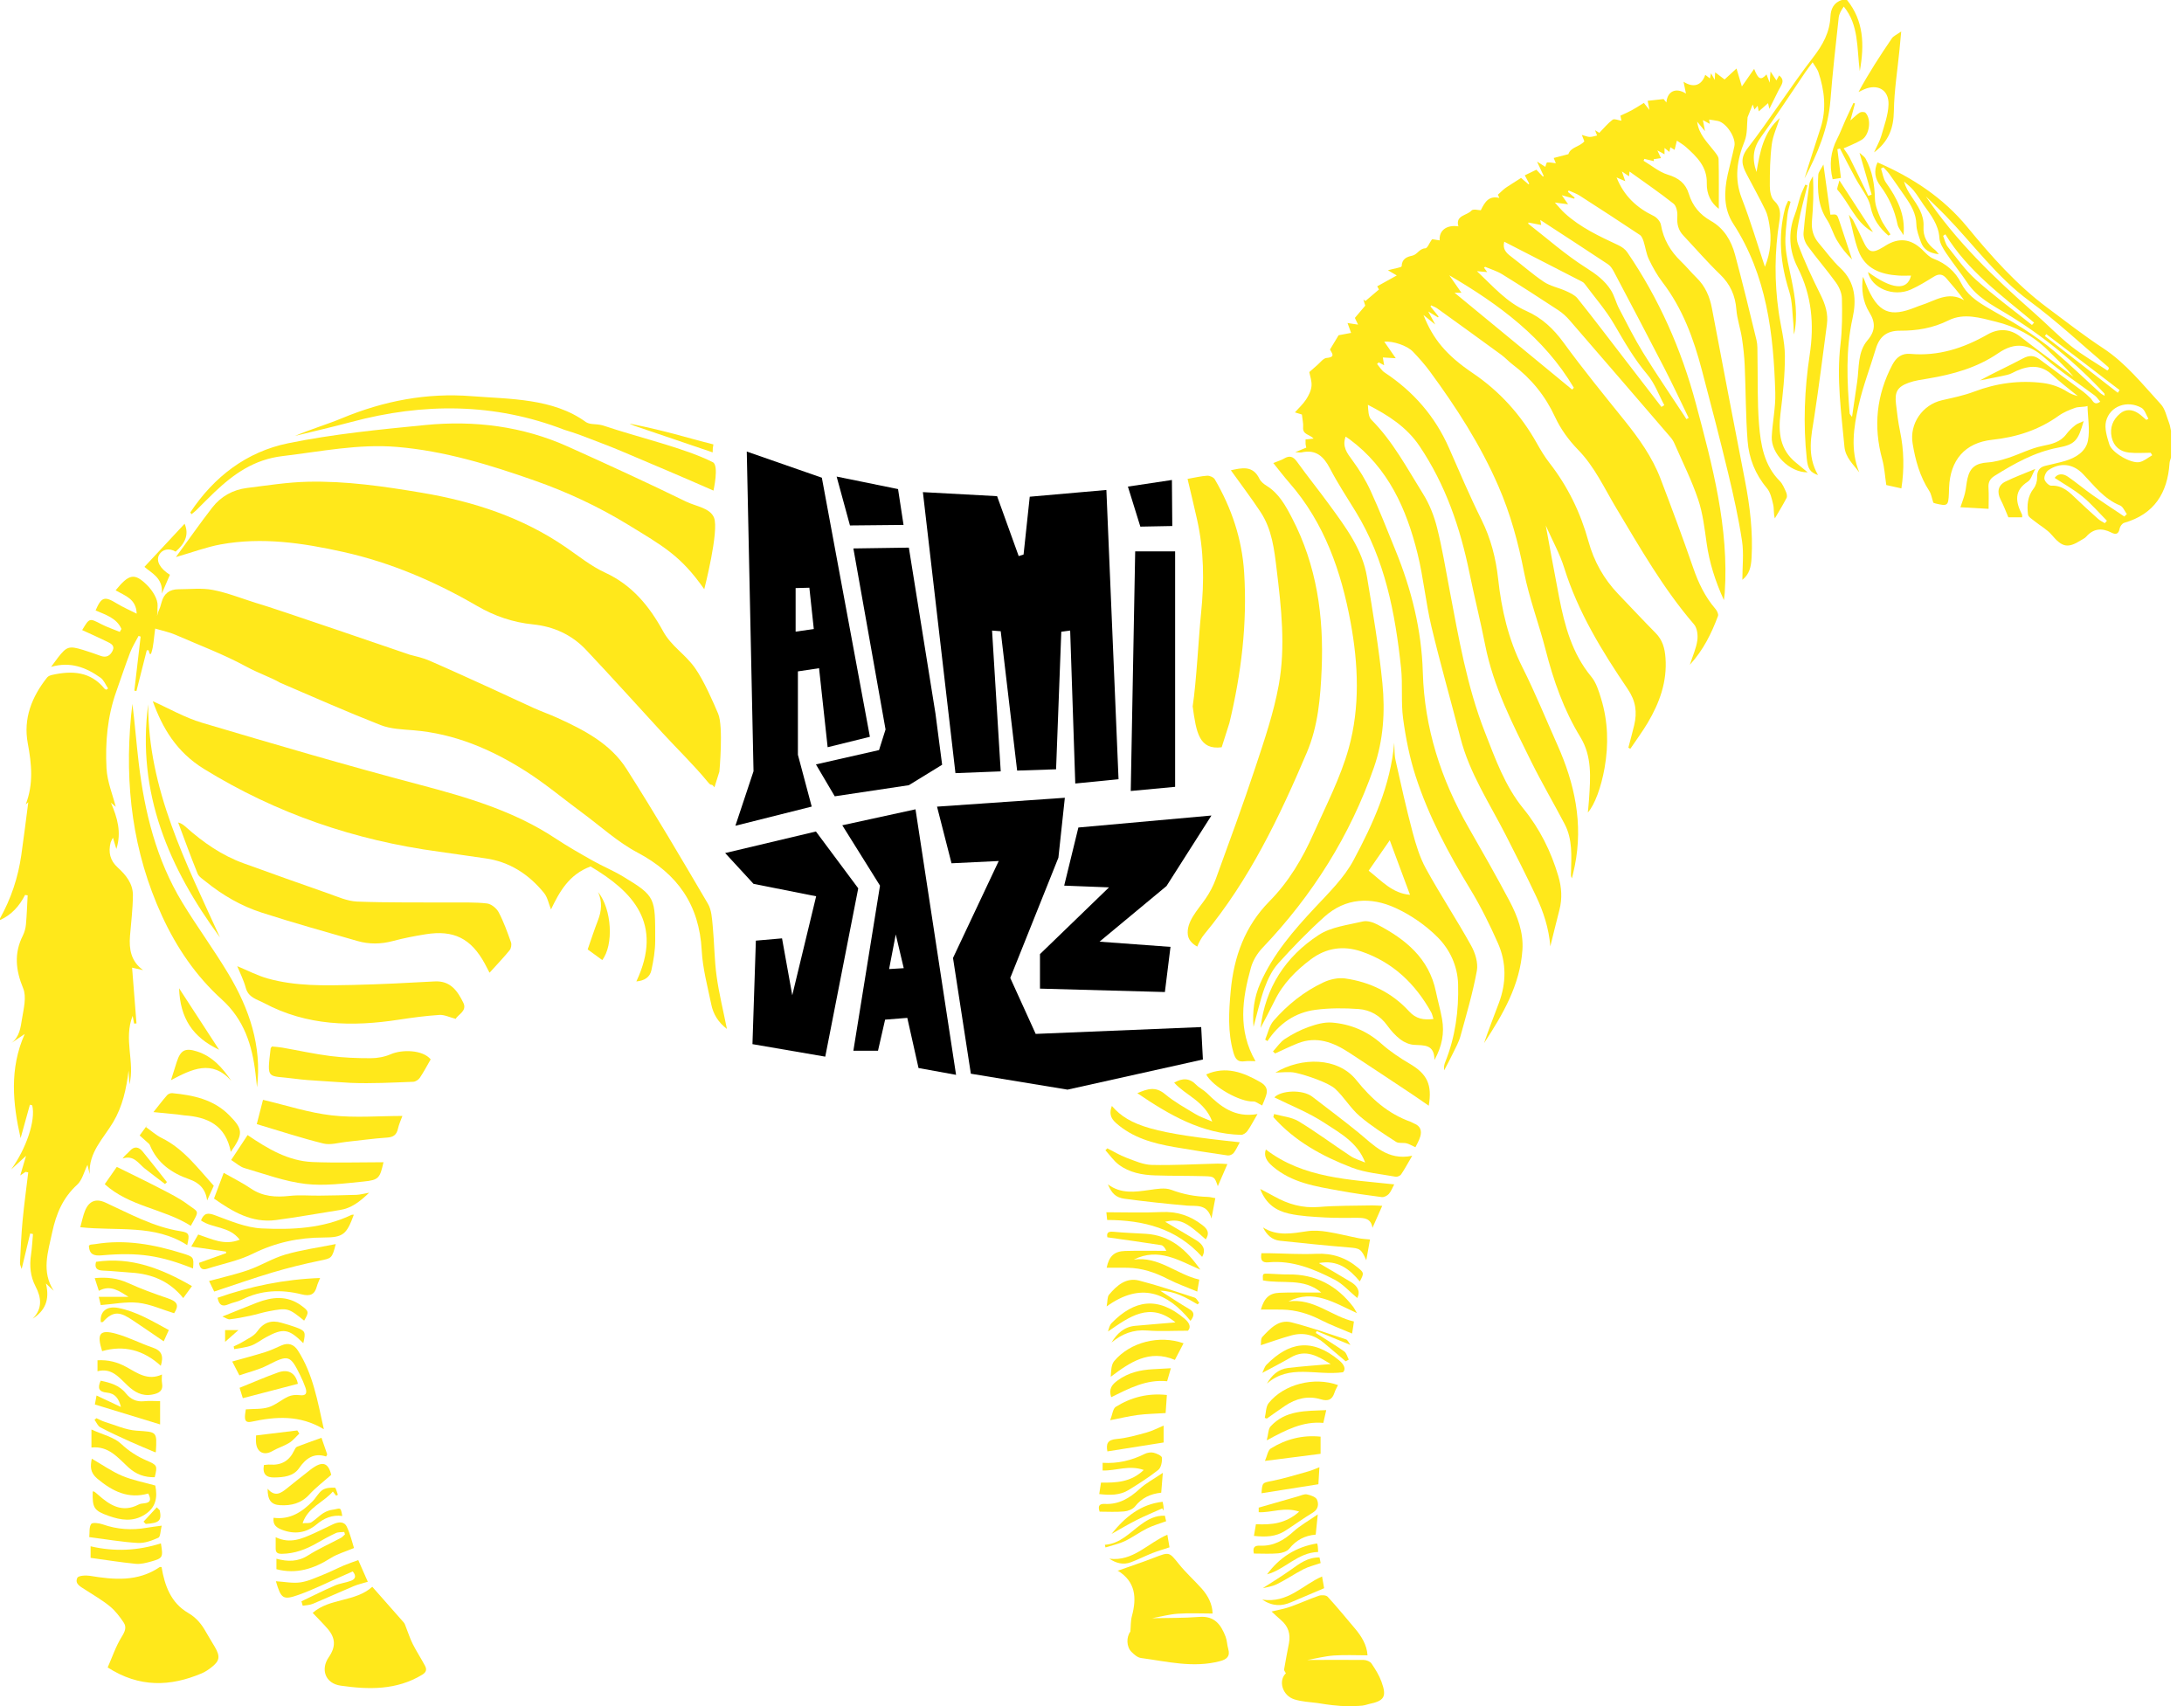 <?xml version="1.0" encoding="utf-8"?>
<!-- Generator: Adobe Illustrator 16.0.0, SVG Export Plug-In . SVG Version: 6.00 Build 0)  -->
<!DOCTYPE svg PUBLIC "-//W3C//DTD SVG 1.1//EN" "http://www.w3.org/Graphics/SVG/1.1/DTD/svg11.dtd">
<svg version="1.1" xmlns="http://www.w3.org/2000/svg" xmlns:xlink="http://www.w3.org/1999/xlink" x="0px" y="0px" width="1280px"
	 height="1000px" viewBox="0 0 1280 1000" enable-background="new 0 0 1280 1000" xml:space="preserve">
<g id="zebre">
</g>
<g id="logo_ajmi_jazz">
</g>
<g id="zebre_orange">
	<g>
		<path fill-rule="evenodd" clip-rule="evenodd" fill="#FFE81B" d="M1082.508,0
			c9.738,12.154,10.303,25.942,7.475,41.705c-1.791-13.787-0.477-26.953-9.375-37.854
			c-1.518,2.15-2.748,4.297-2.994,6.543c-1.74,16.042-3.568,32.08-4.811,48.166
			c-1.283,16.687-7.574,31.549-15.213,46.038c2.998-9.937,6.305-19.774,9.445-29.663
			c3.506-11.012,2.297-21.912-1.303-32.641c-0.609-1.815-1.959-3.385-3.393-5.783
			c-1.867,2.533-3.15,4.162-4.316,5.871c-8.596,12.625-16.898,25.461-25.855,37.818
			c-4.576,6.309-5.557,12.51-2.711,20.621c2.082-12.143,4.129-23.33,13.643-31.645
			c-1.725,5.479-4.061,10.391-4.707,15.52c-1.02,8.057-1.146,16.261-1.127,24.401
			c0.008,2.931,0.65,6.818,2.561,8.591c3.943,3.655,3.721,7.678,3.023,12.027
			c-2.836,17.69-2.92,35.393-0.41,53.107c1.207,8.53,3.584,17.029,3.648,25.552
			c0.082,11.362-1.195,22.781-2.578,34.091c-1.365,11.152-0.287,21.164,9.102,28.746
			c2.301,1.859,4.562,3.76,6.846,5.641c-10.932,0.095-21.502-11.168-21.064-20.797
			c0.391-8.615,2.322-17.229,2.07-25.8c-1.025-34.784-5.002-68.886-24.668-99.179
			c-5.678-8.749-5.398-18.857-3.209-28.817c1.227-5.563,2.748-11.06,3.922-16.636
			c1.039-4.922-4.711-13.588-9.594-14.703c-1.729-0.391-3.504-0.565-5.24-0.84
			c0.062,0.449,0.191,1.277,0.383,2.512c-1.463-0.791-2.479-1.346-4.016-2.182
			c0.438,2.27,0.748,3.898,1.238,6.455c-1.832-2.214-3.045-3.684-4.607-5.567
			c0.957,7.659,6.109,12.179,10.08,17.416c1.039,1.374,2.457,2.987,2.488,4.521
			c0.232,9.809,0.121,19.631,0.121,29.176c-4.617-3.516-7.201-8.613-7.043-15.082
			c0.248-9.566-5.854-15.5-12.262-21.195c-1.637-1.453-3.588-2.54-5.26-3.699
			c-0.34,1.373-0.83,3.342-1.34,5.396c-0.979-0.598-1.699-1.035-2.5-1.525
			c-0.199,1.016-0.342,1.74-0.541,2.736c-0.988-0.793-1.789-1.434-2.869-2.303
			c0,1.43,0,2.43,0,3.688c-1.369-0.744-2.412-1.313-4.188-2.277c1.01,2.15,1.631,3.473,2.125,4.528
			c-1.689,0.251-2.99,0.446-4.293,0.638c0.043,0.382,0.088,0.764,0.129,1.146
			c-1.865-0.446-3.729-0.896-5.59-1.342c-0.154,0.373-0.312,0.744-0.465,1.115
			c4.715,2.799,9.135,6.604,14.234,8.147c6.297,1.9,10.434,5.099,12.289,11.212
			c2.15,7.084,6.484,12.222,12.893,15.85c7.723,4.373,11.967,11.562,14.174,19.754
			c4.484,16.647,8.555,33.41,12.604,50.165c0.678,2.799,0.506,5.825,0.566,8.749
			c0.27,13.525-0.172,27.109,0.912,40.566c0.969,11.973,2.924,24.023,12.154,33.263
			c1.666,1.665,2.629,4.11,3.633,6.325c0.486,1.059,0.828,2.68,0.354,3.592
			c-2.113,4.086-4.543,8.005-6.861,11.988c-0.852-2.908-0.395-5.576-0.965-7.998
			c-0.795-3.393-1.6-7.248-3.734-9.777c-6.811-8.076-10.49-17.447-11.279-27.611
			c-1.135-14.608-1.043-29.304-1.68-43.952c-0.24-5.499-0.824-11.007-1.664-16.447
			c-0.861-5.567-2.805-11.017-3.234-16.591c-0.629-8.252-3.568-14.867-9.596-20.671
			c-7.502-7.224-14.328-15.149-21.477-22.739c-3.012-3.199-3.863-6.826-3.537-11.223
			c0.18-2.479-0.525-6.11-2.227-7.456c-8.256-6.548-16.986-12.497-25.807-18.845
			c-0.123,1.329-0.188,1.998-0.268,2.803c-1.385-0.939-2.523-1.713-4.189-2.84
			c0.758,2.171,1.283,3.691,1.984,5.711c-2.039-0.88-3.43-1.481-5.102-2.202
			c4.289,10.792,11.775,17.763,21.709,22.538c1.883,0.907,3.943,3.253,4.289,5.225
			c1.51,8.574,5.588,15.504,11.775,21.445c3.172,3.051,5.955,6.492,9.105,9.567
			c5.105,4.981,7.717,11.032,9.023,17.984c6.332,33.614,12.832,67.194,19.332,100.776
			c2.924,15.101,4.787,30.268,3.871,45.688c-0.287,4.838-1.154,9.307-5.377,12.617
			c0-7.742,0.924-15.434-0.199-22.809c-2.031-13.322-4.957-26.539-8.111-39.654
			c-4.875-20.271-10.145-40.443-15.457-60.604c-4.844-18.371-11.303-36.022-23.043-51.363
			c-3.154-4.117-5.742-8.753-7.98-13.437c-1.562-3.273-1.996-7.065-3.123-10.562
			c-0.438-1.35-1.084-3.003-2.166-3.72c-11.662-7.766-23.406-15.416-35.199-22.987
			c-2.002-1.29-4.342-2.055-6.523-3.066c-0.143,0.283-0.283,0.565-0.422,0.849
			c1.314,1.123,2.637,2.242,3.951,3.365c-0.096,0.199-0.191,0.406-0.287,0.605
			c-2.215-0.617-4.436-1.234-7.252-2.023c1.357,1.951,2.33,3.354,3.691,5.309
			c-2.756-0.362-4.803-0.633-7.785-1.027c2.297,2.488,3.945,4.568,5.889,6.328
			c9.182,8.355,20.279,13.502,31.367,18.687c1.953,0.916,3.99,2.354,5.182,4.103
			c18.562,27.176,31.713,56.887,40.189,88.604c9.725,36.389,19.514,72.825,16.949,111.11
			c-0.064,0.976-0.223,1.938-0.494,4.193c-5.217-11.509-8.52-22.118-10.104-33.343
			c-1.223-8.657-2.234-17.531-5.01-25.742c-3.797-11.215-9.156-21.904-13.904-32.793
			c-0.578-1.322-1.41-2.589-2.35-3.68c-19.666-22.869-39.336-45.721-59.086-68.508
			c-1.902-2.199-4.137-4.238-6.562-5.831c-10.881-7.153-21.824-14.218-32.896-21.068
			c-3.051-1.892-6.619-2.946-9.965-4.349c-0.139-0.056-0.445,0.287-0.705,0.465
			c0.57,0.803,1.119,1.57,1.846,2.59c-1.961-0.179-3.418-0.311-6.008-0.545
			c9.584,9.064,17.531,18.279,28.852,23.281c9.223,4.074,16.025,10.482,21.992,18.671
			c11.309,15.524,23.465,30.442,35.52,45.409c8.535,10.602,16.4,21.593,21.275,34.361
			c6.623,17.356,13.1,34.768,19.168,52.323c3.027,8.757,6.902,16.829,12.951,23.88
			c0.928,1.078,1.928,3.099,1.529,4.174c-3.775,10.146-8.471,19.816-16.492,28.615
			c1.721-5.357,3.74-9.727,4.377-14.287c0.43-3.042-0.072-7.248-1.928-9.402
			c-17.992-20.904-31.533-44.688-45.615-68.193c-6.975-11.646-12.613-24.174-22.383-34.188
			c-5.377-5.512-10.184-12.114-13.402-19.076c-5.785-12.52-14.006-22.613-24.877-30.824
			c-2.334-1.762-4.326-3.998-6.684-5.727c-12.473-9.121-25.002-18.169-37.543-27.194
			c-1.064-0.765-2.371-1.187-3.566-1.768c-0.127,0.215-0.254,0.438-0.379,0.653
			c1.59,1.971,3.176,3.938,4.762,5.91c-0.133,0.159-0.264,0.322-0.396,0.485
			c-1.518-0.927-3.033-1.855-5.699-3.484c1.578,2.935,2.527,4.694,4.127,7.667
			c-2.852-2.307-4.619-3.736-6.906-5.58c5.545,14.106,13.461,23.612,28.826,34.006
			c15.848,10.718,28.236,24.463,37.576,41.094c2.23,3.975,4.588,7.938,7.379,11.518
			c10.773,13.828,18.256,29.18,22.916,46.078c3.201,11.613,8.969,21.992,17.381,30.777
			c7.332,7.65,14.557,15.408,22.004,22.947c4.062,4.111,5.348,8.929,5.758,14.553
			c1.016,13.994-3.492,26.356-10.43,38.05c-3.111,5.245-6.775,10.163-10.188,15.229
			c-0.383-0.224-0.76-0.447-1.145-0.67c1.145-4.377,2.355-8.737,3.406-13.134
			c1.803-7.583,0.975-14.187-3.76-21.171c-15.102-22.264-29.16-45.155-37.285-71.189
			c-2.541-8.129-6.793-15.719-10.768-24.707c2.768,14.914,5.186,28.494,7.82,42.035
			c3.262,16.727,7.588,32.967,18.863,46.584c2.883,3.485,4.363,8.359,5.734,12.828
			c4.076,13.333,4.469,26.922,2.047,40.646c-1.977,11.144-5.66,21.411-9.797,26.134
			c0.262-2.926,0.541-5.507,0.709-8.097c0.803-12.39,1.832-24.768-5.107-36.126
			c-9.693-15.854-15.773-33.139-20.357-51.096c-3.904-15.277-9.621-30.156-12.648-45.577
			c-3.402-17.348-7.883-33.931-14.982-50.3c-10.566-24.35-24.68-46.217-40.24-67.385
			c-2.98-4.055-6.369-7.85-9.846-11.502c-3.449-3.628-11.756-6.377-16.854-5.895
			c2.17,3.123,4.254,6.117,6.738,9.695c-3.066-0.185-5.25-0.312-7.578-0.447
			c0.289,1.76,0.51,3.047,0.768,4.58c-1.314-0.701-2.254-1.203-3.189-1.704
			c-0.324,0.313-0.643,0.629-0.965,0.939c1.449,1.681,2.609,3.799,4.395,4.974
			c16.918,11.163,29.66,25.78,37.826,44.41c6.148,14.023,12.137,28.141,18.953,41.841
			c5.475,11.017,8.445,22.526,9.77,34.593c1.975,18.101,5.973,35.517,14.264,52.004
			c7.459,14.832,13.717,30.268,20.486,45.441c10.121,22.674,15.203,46.078,10.184,70.922
			c-0.492,2.449-1.111,4.875-1.676,7.314c-0.758-1.297-0.559-2.4-0.529-3.506
			c0.219-9.613,0.963-19.355-3.705-28.262c-6.422-12.258-13.447-24.214-19.582-36.607
			c-10.9-22.039-22.227-43.928-27.033-68.428c-2.756-14.066-6.293-27.979-9.16-42.025
			c-5.424-26.588-14.025-51.844-29.328-74.562c-7.551-11.212-18.371-18.081-30.26-24.174
			c0.271,3.138,0.191,6.87,2.016,8.702c12.717,12.775,21.012,28.594,30.395,43.612
			c3.729,5.966,6.422,12.888,8.15,19.737c3.025,11.988,5.01,24.242,7.318,36.405
			c5.354,28.169,10.164,56.474,20.686,83.358c6.117,15.633,11.74,31.559,22.518,44.797
			c9.631,11.82,16.24,25.094,20.543,39.645c1.943,6.572,2.373,13.102,0.652,19.77
			c-1.84,7.113-3.568,14.258-5.344,21.387c-0.846-10.555-3.984-20.137-8.301-29.297
			c-5.703-12.082-11.732-24.01-17.807-35.908c-9.537-18.678-21.27-36.305-26.57-56.982
			c-5.58-21.773-11.805-43.387-17.006-65.25c-3.346-14.063-4.641-28.623-8.104-42.649
			c-6.484-26.25-17.162-50.312-39.836-67.091c-0.805-0.594-1.645-1.135-2.326-1.598
			c-2.189,5.826,0.785,9.606,3.908,13.844c4.129,5.604,7.838,11.669,10.74,17.994
			c5.23,11.391,9.781,23.098,14.521,34.715c9.367,22.969,15.342,46.632,16.055,71.627
			c0.926,32.577,10.633,62.718,26.789,90.914c8.178,14.273,16.336,28.566,24.02,43.102
			c4.662,8.832,8.24,18.385,7.578,28.531c-1.346,20.693-11.48,37.953-22.484,54.768
			c2.664-7.973,5.787-15.764,8.717-23.633c4.342-11.652,4.441-23.512-0.545-34.822
			c-4.787-10.85-10.076-21.578-16.227-31.693c-12.83-21.113-24.443-42.799-32.059-66.312
			c-3.535-10.904-5.799-22.357-7.336-33.74c-1.322-9.793-0.154-19.904-1.211-29.75
			c-3.426-32.107-9.375-63.561-26.658-91.691c-5.113-8.326-10.508-16.531-15.006-25.188
			c-3.705-7.12-8.277-11.304-16.709-9.391c-0.68,0.149-1.445-0.048-3.639-0.159
			c3.281-1.338,5.213-2.136,6.471-2.646c-0.211-1.059-0.383-1.601-0.414-2.15
			c-0.051-0.892-0.016-1.784-0.016-2.645c1.402-0.151,2.863-0.311,4.736-0.51
			c-2.303-2.497-6.537-2.271-6.154-6.615c0.191-2.234-0.414-4.536-0.729-7.491
			c-0.801-0.246-2.695-0.836-4.09-1.266c2.273-2.558,4.738-4.784,6.5-7.473
			c1.553-2.377,2.994-5.207,3.232-7.949c0.26-2.986-0.924-6.092-1.305-8.184
			c1.791-1.573,3.283-2.879,4.779-4.193c1.727-1.502,3.451-3.947,5.367-4.105
			c5.85-0.482,2.674-3.215,2-4.967c1.787-2.959,3.396-5.624,5.037-8.332
			c2.059-0.391,4.66-0.875,7.316-1.378c-0.682-1.888-1.363-3.775-2.084-5.782
			c2.227,0.339,3.932,0.598,6.17,0.939c-0.855-1.799-1.457-3.074-1.867-3.935
			c2.09-2.477,3.891-4.604,6.064-7.177c-0.191-0.629-0.629-2.102-1.066-3.584
			c0.398,0.283,0.795,0.564,1.197,0.844c2.602-2.214,5.197-4.424,7.922-6.746
			c-0.414-0.744-0.916-1.66-1.027-1.864c3.768-2.086,7.264-4.025,11.467-6.356
			c-1.559-0.916-2.961-1.744-5.182-3.055c3.775-1.055,8.021-1.637,8.041-2.345
			c0.131-4.357,3.021-5.517,6.184-6.188c3.035-0.646,4.143-4.171,7.67-4.318
			c1.26-0.051,2.387-3.098,3.582-4.771c0.166-0.231,0.379-0.435,0.51-0.581
			c1.49,0.238,2.879,0.462,4.336,0.697c-0.465-5.898,4.174-9.271,10.977-8.221
			c-1.879-6.588,5.018-6.241,7.646-9.248c0.992-1.135,4.373-0.183,5.48-0.183
			c2.465-5.091,4.834-8.646,10.887-7.229c-0.412-0.884-0.818-1.748-0.883-1.888
			c1.275-1.175,2.227-2.115,3.242-2.982c0.732-0.625,1.518-1.195,2.324-1.717
			c2.697-1.753,5.418-3.473,8.031-5.146c1.637,1.413,3.002,2.593,4.371,3.767
			c0.141-0.135,0.283-0.278,0.426-0.413c-0.895-1.665-1.795-3.329-2.623-4.871
			c2.373-1.151,4.516-2.187,6.785-3.29c1.172,1.227,2.486,2.613,3.809,3.998
			c0.176-0.099,0.354-0.202,0.533-0.303c-1.17-2.52-2.342-5.037-3.939-8.47
			c2.279,1.446,3.621,2.298,4.852,3.083c0.377-0.965,0.686-2.577,1.07-2.598
			c1.705-0.08,3.434,0.299,5.105,0.502c-0.201-0.498-0.596-1.465-1.254-3.094
			c3.068-0.793,5.99-1.55,8.605-2.227c1.311-4.166,6.477-4.213,9.352-7.52
			c-0.299-0.769-0.836-2.158-1.461-3.768c1.867,0.51,3.223,1.147,4.584,1.175
			c1.461,0.024,2.932-0.529,4.34-0.823c-0.25-0.646-0.637-1.635-1.205-3.115
			c1.445,0.885,2.377,1.457,2.514,1.541c2.738-2.791,5.01-5.604,7.816-7.698
			c0.977-0.729,3.279,0.327,5.15,0.593c-0.252-1.201-0.535-2.568-0.613-2.946
			c2.596-1.223,4.676-2.091,6.643-3.167c2.219-1.211,4.332-2.611,7.115-4.316
			c0.738,0.932,1.75,2.211,3.268,4.131c-0.467-2.383-0.738-3.788-1.043-5.361
			c3.039-0.338,5.881-0.658,9.338-1.039c0-0.008,0.693,0.852,1.645,2.023
			c0.531-6.691,5.652-8.98,11.467-5.218c-0.506-2.485-0.947-4.64-1.418-6.938
			c5.822,3.748,10.613,2.243,12.721-4.069c0.916,0.709,1.756,1.358,2.75,2.13
			c0.244-1.15,0.379-1.783,0.643-3.034c0.896,1.613,1.418,2.553,2.166,3.896
			c0.096-1.721,0.172-3.027,0.254-4.441c2.08,1.577,3.832,2.908,5.514,4.174
			c2.158-1.983,4.488-4.125,6.996-6.428c1.107,3.72,2.162,7.275,3.135,10.533
			c2.461-3.531,4.756-6.821,7.197-10.318c2.393,6.221,3.971,6.91,7.236,3.25
			c0.533,1.382,1.027,2.66,1.879,4.867c0.195-2.709,0.318-4.377,0.479-6.571
			c1.354,2.055,2.334,3.536,3.445,5.226c0.609-1.124,1.186-2.184,1.58-2.908
			c3.959,3.007,1.092,5.826-0.318,8.718c-1.672,3.44-3.4,6.854-5.393,10.853
			c-0.361-1.585-0.561-2.469-0.756-3.325c-1.848,1.632-3.641,3.21-5.443,4.799
			c-0.213-1.027-0.42-2.051-0.67-3.277c-0.697,0.832-1.188,1.413-1.844,2.194
			c-0.406-1.135-0.742-2.086-1.053-2.947c-1.018,2.557-1.975,4.942-2.994,7.496
			c-0.48,4.355,0,9.637-1.76,14.021c-4.477,11.172-6.166,21.885-1.609,33.598
			c5.102,13.105,9.068,26.655,13.529,40.008c3.361-8.359,4.014-16.539,2.584-24.822
			c-0.492-2.836-1.039-5.795-2.281-8.348c-3.492-7.169-7.377-14.15-11.076-21.223
			c-2.697-5.154-3.822-9.292,0.676-15.135c13.311-17.296,24.98-35.854,38.307-53.139
			c5.725-7.428,9.764-14.672,10.195-24.039c0.197-4.397,1.957-8.248,6.785-9.67
			C1080.553,0,1081.527,0,1082.508,0z M975.389,215.672c-9.686-18.821-19.562-37.539-29.439-56.266
			c-0.885-1.672-2.012-3.5-3.523-4.508c-13.012-8.654-26.131-17.137-39.734-26.01
			c0.246,1.254,0.387,1.939,0.598,3.002c-2.559-0.506-4.994-0.983-7.473-1.469
			c-0.049,0.246-0.219,0.652-0.127,0.725c11.154,8.689,21.824,18.16,33.721,25.695
			c5.973,3.779,11.219,7.587,14.826,13.43c2.004,3.25,2.883,7.168,4.668,10.573
			c4.58,8.763,9.008,17.64,14.195,26.042c7.602,12.326,15.805,24.278,23.752,36.393
			c0.516,0.789,1.018,1.594,1.529,2.389c0.441-0.241,0.883-0.484,1.32-0.724
			C984.943,235.18,980.359,225.326,975.389,215.672z M965.457,219.516
			c-7.656-9.053-13.414-19.089-19.312-29.252c-4.936-8.506-11.559-16.033-17.459-23.972
			c-0.379-0.506-0.945-0.932-1.512-1.222c-15.164-7.807-30.342-15.588-45.559-23.395
			c-1.092,4.229,1.066,6.476,3.918,8.635c6.492,4.906,12.576,10.395,19.324,14.898
			c3.787,2.529,8.637,3.414,12.871,5.337c2.445,1.111,5.205,2.345,6.811,4.341
			c8.555,10.649,16.799,21.551,25.143,32.375c8.023,10.41,16.029,20.833,24.051,31.247
			c0.557-0.343,1.123-0.682,1.684-1.023C972.162,231.439,969.797,224.641,965.457,219.516z
			 M856.508,171.572c-1.035,0-1.791,0-4.033,0c23.604,19.44,46.273,38.111,68.941,56.772
			c0.328-0.358,0.654-0.716,0.98-1.075c-17.371-29.359-43.961-48.918-72.979-65.896
			C851.709,164.668,854,167.965,856.508,171.572z"/>
		<g>
			<path fill-rule="evenodd" clip-rule="evenodd" fill="#FFE81B" d="M0,539.297c0-0.324,0-0.652,0-0.979
				c6.48-11.58,10.59-23.975,12.48-37.078c1.506-10.439,2.773-20.914,4.1-31.033
				c-0.129,0.111-0.809,0.692-1.494,1.274c4.619-11.937,3.473-23.688,1.203-35.748
				c-2.74-14.564,2.338-27.32,11.342-38.655c0.629-0.792,1.893-1.262,2.947-1.497
				c11.617-2.584,22.445-2.071,30.71,8.117c0.235,0.286,0.713,0.378,1.079,0.558
				c0.326-0.244,0.657-0.486,0.987-0.734c-1.466-2.142-2.485-4.922-4.476-6.328
				c-8.4-5.953-17.544-9.617-28.938-6.32c1.7-2.305,2.811-3.878,3.99-5.396
				c5.129-6.57,6.508-7.036,14.576-4.6c3.584,1.084,7.121,2.33,10.645,3.602
				c3.29,1.178,5.501-0.311,6.827-3.027c1.565-3.202-1.187-4.361-3.325-5.408
				c-4.768-2.346-9.639-4.492-14.506-6.73c4.302-7.201,4.238-7.08,11.204-3.48
				c3.468,1.792,7.22,3.041,10.849,4.536c0.322-0.579,0.648-1.155,0.971-1.733
				c-2.807-6.402-9.287-8.287-15.148-10.848c3.416-7.982,5.265-8.459,12.361-4.119
				c3.735,2.286,7.802,4.027,11.721,6.015c-0.255-8.77-6.998-10.538-12.342-13.685
				c7.842-9.629,11.047-10.426,18.555-2.916c3.082,3.084,6.277,8.125,6.041,12.076
				c-0.238,4.066,0.223,1.828-0.326,5.879c1.067-4.273,1.362-2.996,2.66-8.021
				c1.318-5.105,4.704-7.646,9.934-7.646c6.674,0,13.532-0.861,19.98,0.375
				c8.51,1.624,16.707,4.922,25.029,7.526c11.924,3.401,85.125,28.707,90.568,30.482
				c3.852,0.979,7.789,1.864,11.414,3.441c12.533,5.452,24.955,11.144,37.396,16.807
				c7.957,3.616,15.842,7.407,23.816,10.991c4.602,2.062,9.387,3.735,13.979,5.83
				c15.562,7.09,30.951,15.047,40.371,29.838c16.527,25.941,32.123,52.482,47.699,79.018
				c2.166,3.678,2.402,8.689,2.836,13.158c0.943,9.707,0.924,19.545,2.25,29.191
				c1.414,10.26,3.932,20.359,6.072,31.072c-5.096-3.879-8.012-8.691-9.168-14.33
				c-2.162-10.521-5.045-21.068-5.613-31.709c-1.436-26.715-14.119-44.895-37.609-57.344
				c-11.656-6.172-21.684-15.432-32.414-23.346c-10.998-8.116-21.525-16.973-33.027-24.301
				c-20.104-12.801-41.713-22.072-65.924-24.043c-6.459-0.53-13.301-0.729-19.199-3.043
				c-19.854-7.794-39.385-16.412-58.982-24.852c-5.309-3.134-12.135-5.284-19.869-9.478
				c-13.305-7.218-27.551-12.533-41.414-18.596c-3.509-1.536-7.368-2.289-11.877-3.632
				c-0.863,6.137-0.943,10.308-2.218,14.131c-0.602,1.808-1.263,0.497-1.562-1.382
				c-0.378-0.024-0.76-0.048-1.139-0.071c-2.023,7.977-4.042,15.949-6.061,23.927
				c-0.41-0.076-0.821-0.155-1.231-0.235c1.227-10.553,2.457-21.111,3.684-31.669
				c-0.401-0.14-0.8-0.278-1.202-0.423c-1.668,3.234-3.652,6.349-4.943,9.725
				c-2.902,7.607-5.439,15.35-8.168,23.021c-5.156,14.524-6.475,29.683-5.687,44.819
				c0.414,7.926,3.68,15.695,5.429,22.63c-0.26-0.216-1.554-1.315-2.848-2.413
				c3.803,8.752,6.332,17.441,3.193,27.111c-0.629-2.078-1.175-3.885-2.004-6.633
				c-0.812,1.697-1.193,2.246-1.35,2.857c-1.441,5.672-0.362,10.551,4.15,14.641
				c4.814,4.357,8.953,9.504,8.908,16.268c-0.047,7.941-1.059,15.875-1.699,23.801
				c-0.631,7.822,0.541,14.902,7.654,20.078c-2.383-0.533-4.768-1.066-6.437-1.441
				c0.872,11.049,1.729,21.865,2.585,32.682c-0.463,0.033-0.928,0.072-1.391,0.111
				c-0.238-1.283-0.481-2.566-0.855-4.562c-5.452,13.697,1.426,27.16-1.893,40.174
				c-0.166-2.684-0.334-5.375-0.501-8.061c-1.339,10.785-3.489,20.916-9.112,30.35
				c-5.646,9.471-14.469,17.689-13.672,30.305c-0.422-1.766-0.849-3.527-1.303-5.424
				c-2.02,4.07-3.047,8.896-6.014,11.615c-8.402,7.678-12.33,17.027-14.656,27.924
				c-2.492,11.67-6.424,23.004,0.896,34.268c-1.187-1.1-2.373-2.207-4.588-4.27
				c2.438,9.701-0.637,16.01-7.746,20.639c5.807-5.904,5.146-12.285,1.676-18.926
				c-3.062-5.863-3.611-12.068-2.66-18.543c0.59-4.023,0.789-8.094,1.16-12.148
				c-0.551-0.104-1.1-0.215-1.649-0.326c-1.704,7.113-3.409,14.227-4.975,20.742
				c0.303,0.484-0.016,0.135-0.143-0.271c-0.343-1.082-0.908-2.205-0.853-3.289
				c0.418-8.229,0.748-16.473,1.518-24.668c0.889-9.455,2.198-18.879,3.321-28.309
				c-0.526-0.111-1.048-0.225-1.573-0.334c-0.665,0.453-1.33,0.898-3.114,2.109
				c1.318-4.453,2.302-7.789,3.397-11.492c-3.047,2.787-5.859,5.361-8.674,7.926
				c8.689-12.125,14.42-28.508,12.306-37.516c-0.454-0.129-0.908-0.256-1.366-0.393
				c-1.82,6.549-3.64,13.096-5.452,19.611c-4.624-20.279-6.632-40.766,2.413-61.053
				c-2.592,1.744-5.185,3.496-7.777,5.248c4.752-3.561,5.36-9.033,6.157-13.963
				c0.964-5.982,2.804-12.967,0.709-18.049c-4.409-10.697-5.421-20.502-0.196-30.896
				c1.008-2.008,1.625-4.342,1.829-6.572c0.513-5.654,0.688-11.342,1.003-17.021
				c-0.51-0.078-1.02-0.166-1.525-0.246C11.39,531.088,6.711,536.232,0,539.297z"/>
		</g>
		<path fill-rule="evenodd" clip-rule="evenodd" fill="#FFE81B" d="M89.54,410.994
			c5.644,15.65,13.808,29.713,30.005,39.698c42.53,26.212,88.409,41.833,137.643,48.491
			c9.039,1.219,18.047,2.656,27.089,3.887c14.346,1.965,25.589,9.328,34.537,20.281
			c2.103,2.566,2.743,6.332,4.112,9.686c4.932-10.211,10.428-20.434,23.191-25.18
			c24.637,14.65,42.869,33.344,26.842,67.387c4.844-0.412,7.941-2.557,8.807-6.537
			c1.23-5.689,2.238-11.566,2.238-17.359c0-25.23,0.434-25.949-18.865-37.609
			c-5.648-3.414-11.816-5.943-17.576-9.189c-7.398-4.17-14.818-8.367-21.893-13.061
			c-24.447-16.211-51.951-24.205-79.977-31.613c-42.649-11.262-85-23.695-127.291-36.256
			C108.254,420.607,98.844,415.136,89.54,410.994z"/>
		<path fill-rule="evenodd" clip-rule="evenodd" fill="#FFE81B" d="M735.828,621.992
			c-10.514-18.199-7.781-36.592-2.668-54.887c1.172-4.189,3.775-8.412,6.799-11.59
			c29.221-30.65,51.322-65.691,65.273-105.692c5.561-15.938,6.615-32.751,4.975-49.315
			c-2.07-20.872-5.576-41.625-9.031-62.336c-2.693-16.102-12.338-28.917-21.643-41.725
			c-6.316-8.705-13.098-17.074-19.379-25.804c-2.254-3.134-4.334-3.804-7.611-1.876
			c-1.795,1.053-3.863,1.633-6.293,2.629c3.318,4.095,6.242,7.961,9.424,11.598
			c20.574,23.506,30.406,52.004,35.902,81.834c4.506,24.422,5.592,49.67-1.131,73.793
			c-4.811,17.256-13.293,33.537-20.629,50.033c-6.443,14.504-14.457,28.117-25.744,39.541
			c-14.434,14.615-20.945,32.539-22.779,52.697c-1.1,12.1-1.816,23.967,1.561,35.883
			c1.146,4.039,2.537,5.895,6.777,5.264C731.516,621.762,733.475,621.992,735.828,621.992z"/>
		<path fill-rule="evenodd" clip-rule="evenodd" fill="#FFE81B" d="M286.916,570.139
			c4.223-4.674,8.169-8.783,11.766-13.189c0.887-1.082,1.27-3.33,0.795-4.652
			c-2.129-5.973-4.268-12.01-7.215-17.596c-1.242-2.35-4.346-4.873-6.854-5.16
			c-6.909-0.805-13.956-0.518-20.944-0.566c-18.388-0.133-36.787,0.176-55.151-0.541
			c-5.822-0.232-11.624-2.916-17.288-4.891c-16.447-5.727-32.836-11.611-49.217-17.525
			c-12.76-4.604-23.672-12.215-33.732-21.152c-1.27-1.125-2.537-2.265-4.667-2.799
			c3.751,9.996,7.364,20.049,11.386,29.932c0.781,1.924,3.062,3.316,4.82,4.742
			c9.844,7.982,20.756,14.291,32.748,18.16c18.574,5.992,37.388,11.248,56.146,16.648
			c6.846,1.969,13.755,1.881,20.749,0.008c6.276-1.682,12.696-2.914,19.116-3.949
			c16.527-2.678,26.664,2.412,34.724,17.139C284.945,566.301,285.738,567.877,286.916,570.139z"/>
		<path fill-rule="evenodd" clip-rule="evenodd" fill="#FFE81B" d="M817.889,445.531
			c3.15,14.131,6.289,28.276,10.01,42.262c1.951,7.342,4.232,14.842,7.869,21.436
			c8.395,15.254,18,29.838,26.465,45.059c2.377,4.271,4.168,10.109,3.33,14.697
			c-2.363,12.918-6.107,25.6-9.6,38.297c-0.984,3.568-2.887,6.898-4.512,10.275
			c-1.586,3.305-3.346,6.523-5.035,9.771c-0.338-1.959,0.08-3.51,0.678-5.002
			c5.834-14.605,7.908-29.852,7.473-45.479c-0.303-10.777-4.885-20.4-12.068-27.584
			c-7.01-7.002-15.707-13.016-24.725-17.133c-14.361-6.557-29.176-5.904-41.559,5.217
			c-9.553,8.57-18.537,17.848-27.133,27.398c-3.568,3.967-6.076,9.225-7.934,14.307
			c-2.699,7.416-4.373,15.197-6.482,22.828c-0.732-8.883,0.363-17.395,3.959-25.561
			c7.551-17.156,19.543-30.992,32.193-44.502c8.094-8.65,16.928-17.291,22.424-27.553
			c11.51-21.498,21.729-43.824,23.887-68.922C817.359,438.744,817.156,442.24,817.889,445.531z
			 M802.146,510.33c7.543,5.924,13.906,13.316,24.238,14.146
			c-3.936-10.594-7.811-21.023-11.881-31.975C810.391,498.439,806.439,504.139,802.146,510.33z"/>
		<path fill-rule="evenodd" clip-rule="evenodd" fill="#FFE81B" d="M742.846,610.213
			c6.77-10.268,16.197-16.775,28.172-18.338c8.301-1.074,16.855-1.059,25.219-0.453
			c6.793,0.488,12.641,3.824,16.842,9.693c2.164,3.02,4.752,5.895,7.684,8.135
			c2.186,1.678,5.176,2.971,7.896,3.154c5.85,0.389,12.039-0.502,12.043,8.896
			c4.473-8.094,5.891-15.812,4.48-23.896c-0.947-5.447-2.51-10.783-3.627-16.201
			c-4.055-19.611-17.879-30.723-34.398-39.355c-2.484-1.299-5.887-2.357-8.436-1.752
			c-8.801,2.094-18.594,3.17-25.863,7.924c-19.314,12.617-31.365,30.826-34.059,54.49
			c2.781-5.367,5.664-10.688,8.32-16.121c4.854-9.924,12.365-17.482,21.047-24.023
			c9.033-6.801,19.053-8.275,29.623-4.699c18.486,6.27,31.643,18.869,41.021,35.691
			c0.596,1.066,0.805,2.359,1.307,3.904c-5.797,0.701-10.203-0.031-14.303-4.51
			c-10.02-10.951-22.887-17.195-37.48-19.252c-4.064-0.572-8.879,0.512-12.672,2.287
			c-11.326,5.312-21.047,13.102-29.24,22.5c-2.537,2.918-3.342,7.346-4.938,11.08
			C741.938,609.646,742.393,609.926,742.846,610.213z"/>
		<path fill-rule="evenodd" clip-rule="evenodd" fill="#FFE81B" d="M63.107,977.342
			c18.592,11.939,36.716,11.254,55.15,3.441c1.92-0.812,3.729-2.023,5.393-3.299
			c5.114-3.918,5.568-6.428,2.322-12.057c-1.705-2.965-3.572-5.832-5.236-8.818
			c-2.565-4.605-5.64-8.428-10.436-11.209c-10.143-5.885-13.775-15.992-15.615-26.906
			c-0.502,0-0.896-0.125-1.107,0.018c-12.787,8.738-26.763,7.447-40.96,5.113
			c-2.413-0.398-6.687-0.111-7.292,1.188c-1.674,3.551,1.915,5.178,4.508,6.875
			c4.906,3.201,10.039,6.131,14.553,9.818c3.182,2.598,5.799,6.055,8.096,9.502
			c1.845,2.766,0.773,5.268-1.131,8.332C67.848,964.988,65.696,971.48,63.107,977.342z"/>
		<path fill-rule="evenodd" clip-rule="evenodd" fill="#FFE81B" d="M183.25,945.354
			c3.154,3.33,6.041,6.172,8.686,9.225c4.797,5.525,4.955,10.641,0.762,16.719
			c-4.939,7.152-2.104,15.404,6.926,16.703c16.383,2.365,32.816,2.748,47.863-6.428
			c2.468-1.508,2.684-3.164,1.607-5.193c-2.277-4.309-4.979-8.396-7.173-12.736
			c-1.62-3.211-2.699-6.699-4.041-10.045c-0.355-0.893-0.614-1.896-1.216-2.59
			c-5.979-6.85-12.022-13.65-18.475-20.955C208.154,939.076,193.326,936.545,183.25,945.354z"/>
		<path fill-rule="evenodd" clip-rule="evenodd" fill="#FFE81B" d="M267.107,597.189
			c1.092-2.438,6.854-4.541,4.449-9.439c-3.355-6.826-7.528-13.031-16.803-12.512
			c-15.939,0.883-31.893,1.713-47.852,2.07c-16.77,0.375-33.648,0.797-50.005-3.783
			c-6.153-1.729-11.927-4.787-17.854-7.225c1.501,3.727,3.751,8.1,5.01,12.734
			c1.562,5.744,6.507,6.643,10.701,8.883c25.099,13.406,51.733,13.955,79.011,9.748
			c7.881-1.217,15.818-2.262,23.768-2.779C260.439,594.695,263.463,596.256,267.107,597.189z"/>
		<path fill-rule="evenodd" clip-rule="evenodd" fill="#FFE81B" d="M150.648,637.316
			c2.916-24.301-4.588-46.109-16.754-66.453c-8.516-14.248-18.408-27.662-27.03-41.848
			c-15.265-25.123-22.139-53.025-25.571-81.892c-1.363-11.466-2.227-22.992-3.693-34.546
			c-0.258,2.295-0.557,4.592-0.775,6.898c-3.871,40.654,0.932,79.963,18.137,117.377
			c8.546,18.592,19.893,35.27,35.035,48.961c13.038,11.797,17.813,26.795,19.745,43.355
			C150.056,631.885,150.346,634.602,150.648,637.316z"/>
		<path fill-rule="evenodd" clip-rule="evenodd" fill="#FFE81B" d="M1186.672,229.213
			c-2.299,1.224-4.611,2.502-6.658,4.086c-10.738,8.34-23.123,9.881-36.096,8.786
			c-3.484-0.295-5.635,0.797-7.834,3.575c-5.91,7.48-9.166,15.621-8.393,25.283
			c0.357,4.523,2.17,8.021,6.984,11.404c-0.264-3.847,0.012-6.904-0.766-9.66
			c-1.48-5.262-0.238-8.969,4.859-11.111c5.082-2.127,10.123-4.389,15.334-6.15
			c4.611-1.553,9.426-2.532,14.168-3.703c9.869-2.43,19.332-5.631,27.221-12.49
			c2.51-2.182,5.717-3.568,8.607-5.32C1198.58,226.131,1194.518,225.047,1186.672,229.213z"/>
		<path fill-rule="evenodd" clip-rule="evenodd" fill="#FFE81B" d="M205.633,634.705
			c12.158,0.494,24.373-0.184,36.56-0.637c1.342-0.049,3.083-1.188,3.859-2.344
			c2.345-3.488,4.305-7.238,6.368-10.809c-4.775-5.725-16.902-5.844-23.418-3.002
			c-3.557,1.555-7.734,2.318-11.633,2.326c-7.922,0.016-15.902-0.27-23.754-1.273
			c-9.441-1.195-18.772-3.283-28.164-4.924c-2.055-0.357-4.152-0.469-6.041-0.668
			c-0.418,0.574-0.744,0.811-0.777,1.082c-2.32,19.213-1.998,15.621,13.979,17.787
			c4.999,0.676,10.048,1.01,15.087,1.307C190.57,633.717,202.426,634.57,205.633,634.705z"/>
		<g>
			<path fill-rule="evenodd" clip-rule="evenodd" fill="#FFE81B" d="M772.979,935.303
				c1.521-0.518,4.229-0.383,5.141,0.605c5.473,5.941,10.574,12.217,15.807,18.383
				c4.031,4.74,7.193,9.854,7.547,15.945c-6.773,0-13.281-0.35-19.732,0.105
				c-5.223,0.373-10.371,1.711-15.549,2.619c11.047-0.033,22.096-0.143,33.139-0.008
				c1.535,0.025,3.656,0.883,4.465,2.072c2.27,3.336,4.48,6.873,5.848,10.648
				c3.217,8.865,1.703,11.23-7.377,13.125c-1.299,0.271-1.393,0.527-3.871,0.924
				c-1.855,0.297-10.203,0.359-12.752,0.168c-7.496-0.564-10.188-1.25-13.676-1.713
				c-4.508-0.596-9.184-0.771-13.453-2.148c-6.959-2.248-9.463-10.922-4.887-15.277
				c-0.371-0.758-1.15-1.586-1.041-2.264c0.85-5.137,1.865-10.234,2.838-15.348
				c1.027-5.408-0.416-9.941-4.668-13.559c-2.016-1.703-3.912-3.561-5.514-5.023
				c3.752-0.934,7.434-1.547,10.896-2.766C761.811,939.793,767.295,937.254,772.979,935.303z"/>
		</g>
		<g>
			<path fill="#FFE81B" d="M690.98,916.807c4.066,5.051,8.957,9.432,13.291,14.275
				c3.814,4.275,6.283,9.215,6.408,14.656c-7.055,0-13.729-0.354-20.355,0.109
				c-5.078,0.352-10.088,1.721-15.127,2.637c9.24-0.223,18.508-0.041,27.703-0.766
				c8.969-0.717,12.736,4.621,15.412,11.631c0.844,2.23,0.854,4.762,1.521,7.072
				c1.283,4.404-0.836,6.164-4.779,7.215c-15.65,4.166-30.975,0.215-46.35-1.838
				c-2.006-0.271-4.061-2.047-5.6-3.617c-2.963-3.02-3.057-8.617-0.605-11.885
				c0.277-3.041,0.113-6.197,0.898-9.096c2.902-10.744,2.146-20.135-8.252-26.57
				c7.352-2.621,14.42-4.986,21.365-7.662C685.445,909.535,685.178,909.607,690.98,916.807z"/>
			<path fill="#FFE81B" d="M655.146,920.631c-0.1,0.039-0.199,0.072-0.301,0.104
				c0-0.176-0.008-0.266-0.01-0.344c0.008,0.016,0.01,0.041,0.027,0.057
				C654.963,920.504,655.047,920.566,655.146,920.631z"/>
		</g>
		<path fill-rule="evenodd" clip-rule="evenodd" fill="#FFE81B" d="M746.271,654.738
			c12.537,14.186,28.715,22.963,45.947,29.598c8.064,3.105,17.072,3.777,25.686,5.369
			c0.992,0.184,2.674-0.51,3.24-1.33c2.082-3.059,3.83-6.35,6.529-10.945
			c-14.576,3.01-22.518-6.27-31.533-13.621c-8.834-7.215-18.01-14.01-27.029-20.994
			c-5.652-4.381-18.324-3.77-22.242,0.391c9.67,4.818,20.15,8.881,29.338,14.924
			c9.16,6.023,19.439,11.465,23.9,23.27c-2.875-1.236-5.998-2.088-8.57-3.785
			c-10.205-6.715-20.008-14.066-30.443-20.383c-4.143-2.502-9.549-2.908-14.381-4.268
			C746.566,653.551,746.418,654.148,746.271,654.738z"/>
		<path fill-rule="evenodd" clip-rule="evenodd" fill="#FFE81B" d="M154.142,644.646
			c-1.063,4.135-2.219,8.635-3.656,14.225c13.183,3.92,25.982,8.148,39.026,11.375
			c4.173,1.035,9.004-0.51,13.523-0.98c7.938-0.82,15.852-1.975,23.809-2.492
			c3.731-0.248,5.56-1.586,6.376-5.17c0.637-2.812,1.892-5.48,2.616-7.512
			c-13.918,0-27.842,1.221-41.451-0.344C180.947,652.205,167.83,647.863,154.142,644.646z"/>
		<path fill-rule="evenodd" clip-rule="evenodd" fill="#FFE81B" d="M145.113,665.307
			c-3.146,4.771-6.17,9.352-9.622,14.584c2.743,1.723,5.09,3.967,7.858,4.771
			c11.808,3.451,23.58,7.838,35.676,9.264c11.143,1.314,22.725-0.287,34.031-1.395
			c9.027-0.893,9.582-2.037,11.701-11.318c-13.777,0-27.697,0.453-41.571-0.117
			C168.885,680.496,156.909,673.312,145.113,665.307z"/>
		<path fill-rule="evenodd" clip-rule="evenodd" fill="#FFE81B" d="M747.318,617.469
			c4.408-1.992,8.75-4.15,13.242-5.936c11.15-4.436,20.936-0.57,30.199,5.473
			c12.254,8.004,24.434,16.129,36.625,24.23c3.34,2.221,6.609,4.539,9.973,6.857
			c2.135-12.312-0.984-18.615-10.98-24.49c-5.855-3.443-11.625-7.283-16.68-11.783
			c-8.404-7.479-18.145-11.58-29.049-12.457c-4.488-0.367-9.348,1.037-13.701,2.582
			c-4.854,1.729-9.557,4.189-13.881,7.008c-2.758,1.801-4.697,4.844-7.002,7.33
			C746.482,616.672,746.9,617.068,747.318,617.469z"/>
		<path fill-rule="evenodd" clip-rule="evenodd" fill="#FFE81B" d="M131.11,687.441
			c-2.003,5.299-3.759,9.949-5.69,15.078c10.92,7.654,22.17,14.457,36.293,12.594
			c12.572-1.656,25.058-3.951,37.592-5.91c6.598-1.027,11.521-4.811,17.061-10.115
			c-3.198,0.557-5.273,1.162-7.367,1.242c-7.27,0.254-14.541,0.367-21.812,0.461
			c-5.795,0.072-11.646-0.477-17.373,0.152c-8.191,0.898-15.783,0.463-22.884-4.373
			C142.11,693.289,136.825,690.699,131.11,687.441z"/>
		<path fill-rule="evenodd" clip-rule="evenodd" fill="#FFE81B" d="M116.65,740.195
			c0.426,3.219,1.863,4.396,4.734,3.473c8.973-2.875,18.467-4.707,26.818-8.84
			c13.219-6.541,26.818-9.471,41.406-9.486c11.555-0.01,13.506-1.795,17.76-13.352
			c-0.51,0.033-1.008-0.072-1.37,0.105c-16.731,7.957-34.78,8.777-52.622,7.916
			c-9.279-0.445-18.531-4.453-27.464-7.75c-4.183-1.539-6.341-1.299-8.124,3.066
			c6.674,4.74,16.591,3.217,22.7,11.295c-8.997,3.607-16.253-0.408-24.329-3.043
			c-1.151,2.008-2.441,4.246-4.07,7.082c7.315,1.066,13.814,2.006,20.314,2.945
			c0.053,0.297,0.107,0.59,0.164,0.893C127.239,736.404,121.91,738.307,116.65,740.195z"/>
		<path fill-rule="evenodd" clip-rule="evenodd" fill="#FFE81B" d="M1065.506,278.465
			c-6.682-11.712-3.951-22.859-2.199-34.15c2.793-18.004,5.002-36.105,7.416-54.171
			c0.828-6.2-0.936-11.74-3.703-17.324c-4.828-9.725-9.494-19.589-13.246-29.761
			c-1.365-3.716-0.43-8.559,0.342-12.717c1.363-7.297,3.418-14.465,5.178-21.689
			c-0.414-0.139-0.824-0.278-1.238-0.418c-0.936,2.154-2.035,4.258-2.775,6.476
			c-1.234,3.7-2,7.571-3.402,11.203c-4.09,10.569-3.225,21.191,1.666,30.825
			c8.359,16.46,9.797,33.351,7.084,51.264c-3.062,20.184-3.898,40.526-1.703,60.905
			C1059.549,274.742,1060.779,276.805,1065.506,278.465z"/>
		<path fill-rule="evenodd" clip-rule="evenodd" fill="#FFE81B" d="M136.104,798.029
			c1.03,1.984,2.338,4.51,4.198,8.109c5.288-1.846,11.179-3.201,16.393-5.871
			c12.297-6.301,13.354-6.213,19.267,5.863c1.144,2.334,2.206,4.73,3.052,7.186
			c1.102,3.217,0.477,4.992-3.617,4.412c-2.123-0.295-4.627-0.01-6.559,0.883
			c-3.936,1.826-7.38,4.955-11.439,6.213c-4.078,1.252-8.653,0.887-13.324,1.242
			c-0.172,1.332-0.479,2.742-0.511,4.16c-0.06,2.627,0.81,3.734,3.872,3.082
			c14.094-3.02,28.108-4.143,42.374,4.412c-3.755-16.83-6.412-32.488-15.229-46.166
			c-2.318-3.592-5.588-4.764-9.713-2.924c-3.119,1.395-6.234,2.875-9.479,3.895
			C149.1,794.494,142.72,796.158,136.104,798.029z"/>
		<path fill-rule="evenodd" clip-rule="evenodd" fill="#FFE81B" d="M737,652.969
			c-13.43,2.35-21.773-4.49-29.719-12.322c-1.84-1.816-4.373-2.939-6.164-4.793
			c-3.928-4.057-8.094-4.088-12.967-1.275c6.844,7.535,17.889,10.848,22.316,22.812
			c-4.061-1.775-7.1-2.74-9.748-4.35c-6.135-3.711-12.514-7.209-17.971-11.779
			c-5.416-4.541-10.154-3.156-16.176-0.504c18.859,12.816,37.73,23.752,60.746,24.422
			c1.246,0.033,2.934-1.115,3.725-2.213C732.92,660.354,734.387,657.438,737,652.969z"/>
		<path fill-rule="evenodd" clip-rule="evenodd" fill="#FFE81B" d="M703.498,744.186
			c-7.902-11.383-17.412-20.199-32.111-21.027c-6.342-0.359-12.693-0.598-19.014-1.203
			c-3.596-0.334-3.746,1.361-3.35,3.273c10.746,1.529,21.137,2.955,31.496,4.582
			c1.197,0.189,2.213,1.52,3.033,3.352c-8.049,0-16.098-0.176-24.133,0.064
			c-6.365,0.182-9.424,3.033-10.834,9.836c4.166,0,8.191-0.057,12.219,0.01
			c8.49,0.127,16.225,2.77,23.736,6.643c5.301,2.73,10.984,4.721,17.133,7.32
			c0.475-2.781,0.816-4.766,1.207-7.033c-13.307-3.004-23.779-13.836-38.4-11.701
			C678.934,730.986,690.926,738.818,703.498,744.186z"/>
		<path fill-rule="evenodd" clip-rule="evenodd" fill="#FFE81B" d="M792.422,781.639
			c0.354-2.158,0.518-3.107,0.66-4.062c0.123-0.797,0.223-1.594,0.422-3.02
			c-13.119-2.922-23.609-13.875-38.383-11.732c14.523-7.414,26.631,0.645,40.16,6.826
			c-1.107-1.887-1.529-2.811-2.127-3.6c-9.613-12.576-22.127-19.301-38.178-19.068
			c-3.902,0.055-7.812-0.336-11.717-0.453c-3.293-0.098-3.293-0.041-3.074,3.934
			c11.326,2.254,23.832-1.697,34.162,7.121c-1.967,0-3.934-0.01-5.902,0
			c-6.189,0.021-12.385-0.121-18.566,0.143c-5.895,0.238-8.938,2.971-10.904,9.846
			c4.373,0,8.5-0.088,12.621,0.016c7.953,0.207,15.328,2.396,22.43,6.045
			C779.773,776.58,785.877,778.828,792.422,781.639z"/>
		<path fill-rule="evenodd" clip-rule="evenodd" fill="#FFE81B" d="M128.928,549.479
			c-19.893-43.74-42.163-86.738-42.08-136.661C80.046,464.779,99.023,508.812,128.928,549.479z"/>
		<path fill-rule="evenodd" clip-rule="evenodd" fill="#FFE81B" d="M111.818,718.49
			c5.27-9.486,4.795-7.623-1.796-12.545c-4.883-3.656-10.486-6.402-15.935-9.232
			c-8.327-4.332-16.802-8.387-25.632-12.768c-2.337,3.354-4.715,6.764-7.073,10.141
			C75.972,707.283,95.885,708.424,111.818,718.49z"/>
		<path fill-rule="evenodd" clip-rule="evenodd" fill="#FFE81B" d="M162.008,913.613c0,2.396,0,4.117,0,6.148
			c11.703,3.061,21.936-0.264,31.816-6.523c3.887-2.461,8.53-3.736,13.648-5.902
			c-1.039-3.201-2.119-8.092-4.223-12.488c-1.608-3.363-5.073-2.83-8.1-1.41
			c-3.684,1.719-7.309,3.576-11.016,5.24c-7.018,3.146-14.047,6.436-22.562,2.326
			c0,2.812,0.027,4.691-0.005,6.578c-0.043,2.59,1.26,3.186,3.709,3.154
			c7.41-0.102,14.006-2.58,20.318-6.203c3.668-2.111,7.384-4.166,11.219-5.934
			c1.446-0.672,3.291-0.473,4.955-0.672c0.135,0.471,0.27,0.949,0.406,1.426
			c-0.785,0.688-1.475,1.555-2.365,2.031c-6.428,3.441-13.156,6.406-19.284,10.301
			C174.64,915.436,168.65,915.43,162.008,913.613z"/>
		<path fill-rule="evenodd" clip-rule="evenodd" fill="#FFE81B" d="M1221.186,246.832
			c-2.039,0.955-3.664,1.394-4.863,2.357c-1.893,1.521-3.748,3.219-5.182,5.162
			c-3.607,4.886-8.643,5.941-14.289,7.08c-6.764,1.371-13.1,4.74-19.73,6.898
			c-3.947,1.29-8.068,2.453-12.178,2.725c-6.77,0.453-10.291,2.779-11.82,9.344
			c-0.662,2.85-0.812,5.822-1.494,8.664c-0.637,2.657-1.668,5.223-2.664,8.244
			c5.604,0.328,10.855,0.621,16.512,0.949c0-4.119,0.199-8.324-0.064-12.498
			c-0.197-3.162,0.934-5.197,3.553-6.834c11.658-7.272,23.506-13.947,37.285-16.555
			C1216.111,260.5,1217.943,258.326,1221.186,246.832z"/>
		<path fill-rule="evenodd" clip-rule="evenodd" fill="#FFE81B" d="M91.01,870.705
			c-6.73-1.904-13.385-3.131-19.467-5.703c-6.102-2.58-11.633-6.508-17.754-10.037
			c-0.833,4.471-1.136,8.068,3.281,11.75c8.885,7.408,18.18,12.041,29.81,8.682
			c1.923,3.631,1.302,5.416-2.405,5.734c-1.123,0.096-2.338,0.262-3.322,0.773
			c-9.574,4.953-16.766,0.357-23.621-5.75c-0.729-0.646-1.477-1.275-2.265-1.842
			c-0.228-0.168-0.618-0.111-0.933-0.152c-0.263,9.68,0.697,11.287,9.363,14.348
			c7.093,2.508,14.146,3.678,21.135-0.742C91.385,883.625,92.42,877.721,91.01,870.705z"/>
		<path fill-rule="evenodd" clip-rule="evenodd" fill="#FFE81B" d="M1084.486,70.583
			c1.02-3.767,1.85-6.847,2.682-9.921c-0.299-0.119-0.594-0.238-0.893-0.357
			c-1.549,3.316-3.139,6.619-4.639,9.956c-1.674,3.704-3.068,7.538-4.924,11.144
			c-3.828,7.432-4.715,15.109-2.637,23.648c1.568-0.248,3.059-0.479,4.867-0.761
			c-0.732-5.891-1.41-11.362-2.088-16.827c0.502-0.139,1-0.278,1.498-0.414
			c3.012,5.787,5.918,11.625,9.057,17.34c2.107,3.836,4.643,7.432,6.779,11.256
			c0.994,1.783,1.752,3.791,2.166,5.794c1.441,6.962,5.232,12.271,10.426,16.675
			c0.395-0.242,0.789-0.485,1.188-0.732c-1.939-3.051-4.285-5.922-5.703-9.195
			c-1.625-3.74-3.312-7.818-3.41-11.785c-0.203-8.299-1.488-16.16-5.494-23.449
			c-0.65-1.179-2.004-1.967-3.543-3.417c2.562,8.81,4.84,16.647,7.119,24.485
			c-0.654,0.255-1.307,0.51-1.961,0.768c-3.639-7.479-7.229-14.986-10.947-22.426
			c-0.943-1.887-2.303-3.576-3.518-5.424c3.123-1.441,7.029-2.883,10.555-4.971
			c4.629-2.735,5.887-12.003,2.295-15.846c-0.562-0.605-2.471-0.662-3.283-0.176
			C1088.299,67.011,1086.824,68.584,1084.486,70.583z"/>
		<path fill-rule="evenodd" clip-rule="evenodd" fill="#FFE81B" d="M135.264,675.15
			c7.456-10.615,7.182-13.316-0.884-21.455c-9.224-9.32-21.079-11.766-33.409-12.969
			c-0.977-0.096-2.357,0.432-3,1.156c-2.553,2.898-4.886,5.99-8.053,9.947
			c5.488,0.533,9.901,0.947,14.314,1.4c1.294,0.129,2.572,0.447,3.871,0.533
			C121.611,654.713,132.262,659.484,135.264,675.15z"/>
		<path fill-rule="evenodd" clip-rule="evenodd" fill="#FFE81B" d="M726.613,669.521
			c-49.949-5.242-64.67-9.408-74.969-21.293c-1.553,4.062-0.924,7.002,2.338,9.918
			c9.809,8.777,21.82,12.002,34.266,14.172c10.414,1.814,20.865,3.416,31.326,4.93
			c1.088,0.158,2.754-0.59,3.455-1.477C724.398,674.047,725.283,671.928,726.613,669.521z"/>
		<path fill-rule="evenodd" clip-rule="evenodd" fill="#FFE81B" d="M47.059,719.303
			c21.688,2.373,43.537-1.896,62.666,10.514c1.393-6.213,1.385-7.342-3.959-8.18
			c-15.915-2.502-29.675-10.227-43.965-16.773c-5.698-2.621-9.757-0.854-12.066,5.023
			C48.619,712.723,48.042,715.775,47.059,719.303z"/>
		<path fill-rule="evenodd" clip-rule="evenodd" fill="#FFE81B" d="M817.133,694.197
			c-26.42-2.877-53.131-3.537-75.25-20.447c-1.291,3.656,0.246,6.689,4.014,9.916
			c11.279,9.646,25.146,11.686,38.883,14.195c8.307,1.514,16.674,2.723,25.053,3.791
			c1.311,0.168,3.193-0.797,4.135-1.848C815.312,698.291,816.033,696.229,817.133,694.197z"/>
		<path fill-rule="evenodd" clip-rule="evenodd" fill="#FFE81B" d="M1098.348,89.317
			c8.816-6.583,11.455-14.481,11.617-24.342c0.189-11.96,2.129-23.899,3.301-35.847
			c0.299-3.023,0.564-6.051,0.996-10.686c-2.668,1.924-4.541,2.66-5.473,4.035
			c-6.898,10.143-13.605,20.414-19.539,31.422c1.115-0.521,2.213-1.067,3.346-1.554
			c7.881-3.377,14.529,0.331,14.227,8.977c-0.213,6.149-2.514,12.267-4.238,18.296
			C1101.707,82.678,1100.043,85.506,1098.348,89.317z"/>
		<path fill-rule="evenodd" clip-rule="evenodd" fill="#FFE81B" d="M196.775,729.189
			c-10.18,2.047-20.033,3.391-29.479,6.131c-7.444,2.16-14.245,6.428-21.593,9.025
			c-7.336,2.58-15.004,4.246-23.176,6.492c0.933,1.92,1.856,3.822,3.003,6.182
			c11.578-3.816,22.761-7.791,34.12-11.168c9.171-2.732,18.498-5.027,27.869-6.961
			C194.321,737.48,194.593,737.711,196.775,729.189z"/>
		<path fill-rule="evenodd" clip-rule="evenodd" fill="#FFE81B" d="M86.518,659.135
			c-1.721,2.35-3.438,4.707-4.668,6.387c1.972,1.76,3.721,3.314,5.457,4.883
			c0.23,0.217,0.418,0.51,0.541,0.805c4.361,10.57,12.76,16.385,23.17,20.018
			c5.637,1.959,9.519,5.629,10.371,12.385c1.338-2.947,2.681-5.902,3.902-8.602
			c-9.474-10.459-17.701-21.705-30.537-28.016c-3.307-1.623-6.137-4.219-9.184-6.371
			C85.885,660.129,86.199,659.637,86.518,659.135z"/>
		<path fill-rule="evenodd" clip-rule="evenodd" fill="#FFE81B" d="M161.697,926.811
			c3.025,10.26,4.149,11.232,13.436,7.926c8.699-3.1,17.011-7.281,25.493-10.984
			c2.044-0.898,4.079-1.807,6.112-2.699c2.402,2.844,1.375,4.619-1.174,5.543
			c-3.047,1.107-6.396,1.449-9.343,2.742c-6.603,2.873-13.04,6.131-19.546,9.229
			c0.254,0.877,0.505,1.746,0.756,2.613c1.955-0.35,4.05-0.365,5.842-1.115
			c8.018-3.344,15.919-6.971,23.928-10.33c2.59-1.09,5.373-1.705,8.36-2.621
			c-2.013-4.562-3.642-8.268-5.592-12.703c-2.86,1.057-5.712,1.99-8.459,3.16
			c-3.888,1.65-7.639,3.633-11.563,5.186c-4.521,1.801-9.059,4.008-13.79,4.709
			C171.621,928.143,166.83,927.113,161.697,926.811z"/>
		<path fill-rule="evenodd" clip-rule="evenodd" fill="#FFE81B" d="M739.293,734.541
			c-0.617,3.688,0.092,5.719,4.104,5.344c14.098-1.307,26.643,3.926,38.693,10.117
			c4.994,2.555,8.945,7.143,13.371,10.809c2.01-3.848,0.186-7.012-3.668-9.352
			c-6.055-3.682-12.195-7.225-18.83-11.137c10.998-2.031,17.914,3.449,23.99,10.762
			c2.611-4.826,2.453-5.113-1.092-8.068c-7.088-5.92-15.006-8.562-24.365-8.125
			c-9.264,0.43-18.574-0.199-27.861-0.35C742.209,734.516,740.779,734.541,739.293,734.541z"/>
		<path fill-rule="evenodd" clip-rule="evenodd" fill="#FFE81B" d="M704.549,736.691
			c2.502-4.389,0.295-7.455-3.584-9.82c-5.926-3.609-11.92-7.105-18.109-10.777
			c8.553-1.842,11.904-0.359,23.812,10.361c2.27-3.576,1.346-5.822-1.979-8.402
			c-7.182-5.566-14.908-8.076-24.051-7.633c-10.543,0.512-21.129,0.113-32.213,0.113
			c0.125,1.219,0.271,2.717,0.455,4.533C670.223,715.129,689.527,719.996,704.549,736.691z"/>
		<path fill-rule="evenodd" clip-rule="evenodd" fill="#FFE81B" d="M713.734,695.264
			c1.754-4.062,3.551-8.195,5.615-12.959c-2.023-0.111-3.861-0.326-5.691-0.285
			c-12.881,0.303-25.768,1.082-38.631,0.77c-4.982-0.117-10.008-2.387-14.828-4.188
			c-3.883-1.451-7.482-3.666-11.207-5.535c-0.379,0.381-0.756,0.764-1.131,1.139
			c2.602,2.859,4.846,6.188,7.883,8.467c6.199,4.652,13.672,6.012,21.246,6.26
			c9.613,0.32,19.244,0.191,28.857,0.461C711.734,689.555,711.869,689.822,713.734,695.264z"/>
		<path fill-rule="evenodd" clip-rule="evenodd" fill="#FFE81B" d="M738.6,696.873
			c3.268,8.889,9.496,12.816,16.775,14.449c6.914,1.553,14.15,1.855,21.271,2.277
			c6.336,0.375,12.703,0.176,19.057,0.207c4.057,0.016,7.885,0.383,8.67,5.895
			c1.99-4.508,3.723-8.42,5.715-12.92c-2.174-0.096-4.031-0.295-5.879-0.256
			c-10.426,0.232-20.885,0.057-31.254,0.924c-9.559,0.799-18.002-1.639-26.127-6.195
			C744.459,699.924,742.033,698.697,738.6,696.873z"/>
		<path fill-rule="evenodd" clip-rule="evenodd" fill="#FFE81B" d="M739.738,647.961
			c0.535-1.348,1.619-3.65,2.359-6.062c1.059-3.418-0.137-5.727-3.381-7.6
			c-10.064-5.814-20.299-9.623-31.785-4.549c3.66,7.09,19.754,16.242,27.662,15.859
			C735.98,645.545,737.434,646.859,739.738,647.961z"/>
		<path fill-rule="evenodd" clip-rule="evenodd" fill="#FFE81B" d="M644.238,875.715
			c6.195,0.707,12.043,0.82,17.279-2.422c5.938-3.68,11.889-7.408,17.336-11.748
			c1.658-1.314,2.295-4.756,2.135-7.146c-0.076-1.123-3.033-2.477-4.879-2.922
			c-1.592-0.391-3.676-0.064-5.172,0.686c-7.727,3.848-15.824,5.791-24.713,5.232c0,1.648,0,3.002,0,4.5
			c7.834,0.264,15.43-3.361,24.107-0.303c-7.545,7.209-16.174,7.551-25.062,7.393
			C644.906,871.357,644.592,873.396,644.238,875.715z"/>
		<path fill-rule="evenodd" clip-rule="evenodd" fill="#FFE81B" d="M737.701,883.664c0-0.137,0,1.1,0,2.684
			c7.605,0.359,15.156-3.273,23.732-0.342c-7.848,7.025-16.223,7.846-25.357,7.367
			c-0.398,2.35-0.758,4.477-1.164,6.852c6.703,0.756,12.789,0.564,18.279-2.965
			c5.469-3.504,10.723-7.359,16.283-10.713c3.273-1.975,3.451-5.082,2.396-7.543
			c-0.689-1.617-3.713-2.629-5.871-3.09c-1.561-0.334-3.426,0.621-5.121,1.098
			C753.479,879.115,746.088,881.26,737.701,883.664z"/>
		<path fill-rule="evenodd" clip-rule="evenodd" fill="#FFE81B" d="M800.744,738.658
			c0.844-4.723,1.473-8.205,2.184-12.162c-2.494-0.262-4.598-0.334-6.629-0.742
			c-6.164-1.217-12.266-2.795-18.463-3.775c-3.779-0.596-7.777-0.908-11.533-0.357
			c-8.881,1.289-17.674,3.162-26.086-2.189c2.176,4.324,5.219,7.318,9.918,7.812
			c13.404,1.402,26.816,2.803,40.256,3.902C796.961,731.689,797.734,731.879,800.744,738.658z"/>
		<path fill-rule="evenodd" clip-rule="evenodd" fill="#FFE81B" d="M710.014,714.215
			c0.924-4.877,1.553-8.197,2.262-11.941c-1.656-0.287-3.039-0.693-4.428-0.734
			c-7.365-0.221-14.377-1.496-21.387-4.156c-3.768-1.426-8.643-0.486-12.92,0.104
			c-8.307,1.148-16.504,2.43-24.225-3.299c2.244,5.266,4.582,7.736,9.848,8.445
			c12.066,1.625,24.182,2.906,36.305,3.99C701.109,707.125,707.438,705.332,710.014,714.215z"/>
		<path fill-rule="evenodd" clip-rule="evenodd" fill="#FFE81B" d="M93.837,834.895c0-5.441,0-9.271,0-13.652
			c-3.261,0-6.34-0.271-9.354,0.053c-4.541,0.496-8.018-1.232-10.689-4.586
			c-3.855-4.844-9.229-6.26-14.791-7.449c-2.012,4.422-1.008,6.566,3.62,6.986
			c4.95,0.455,7.054,3.633,8.261,8.428c-4.597-2.168-9.197-4.334-14.299-6.73
			c-0.379,2.031-0.689,3.705-0.979,5.258C68.273,827.07,80.607,830.848,93.837,834.895z"/>
		<path fill-rule="evenodd" clip-rule="evenodd" fill="#FFE81B" d="M55.51,749.131
			c0.836,2.582,1.564,4.828,2.425,7.473c6.817-3.783,11.979,0.145,17.42,3.529
			c-5.64,0-11.279,0-17.468,0c0.525,2.182,0.88,3.648,1.163,4.818
			c7.555-0.559,14.907-2.135,21.987-1.346c7.081,0.787,13.895,3.951,21.008,6.125
			c3.051-4.691,2.02-6.826-3.839-8.811c-7.837-2.643-15.644-5.504-23.166-8.928
			C68.863,749.182,62.666,748.473,55.51,749.131z"/>
		<path fill-rule="evenodd" clip-rule="evenodd" fill="#FFE81B" d="M688.914,775.1
			c-7.914,0.668-15.814,1.291-23.709,2.016c-6.355,0.588-10.518,4.467-13.783,9.797
			c6.105-5.123,12.824-7.703,20.941-7.066c7.543,0.59,15.168,0.127,23.859,0.127
			c1.816-1.871,1.182-4.381-1.852-6.961c-15.771-13.412-29.615-11.143-42.877,2.492
			c-1.146,1.18-1.586,3.037-2.111,4.924C661.777,771.912,673.895,762.617,688.914,775.1z"/>
		<path fill-rule="evenodd" clip-rule="evenodd" fill="#FFE81B" d="M52.076,730.113
			c0.274,5.295,3.034,6.068,7.559,5.678c21.721-1.896,34.219,0.039,53.494,7.701
			c0.617-6.721,0.231-6.85-6.121-8.84c-16.671-5.227-33.51-8.34-51.024-5.463
			c-0.96,0.158-1.944,0.189-2.907,0.34C52.789,729.578,52.537,729.832,52.076,730.113z"/>
		<path fill-rule="evenodd" clip-rule="evenodd" fill="#FFE81B" d="M779.896,799.512
			c-8.631,0.773-16.906,1.307-25.127,2.311c-5.607,0.686-9.455,4.262-12.254,9.176
			c13.186-11.645,28.559-4.58,44.576-6.668c1.748-1.672,0.996-4.277-2.209-6.953
			c-16.215-13.541-29.645-10.586-42.555,2.469c-1.238,1.258-1.721,3.268-2.514,4.844
			c5.752-3.105,11.314-5.926,16.699-9.064C765.467,790.408,772.531,795.035,779.896,799.512z"/>
		<path fill-rule="evenodd" clip-rule="evenodd" fill="#FFE81B" d="M688.58,797.074
			c1.92-3.68,3.488-6.689,5.072-9.734c-14.037-5.002-31.25-0.764-40.633,10.412
			c-1.797,2.135-1.82,5.758-2.023,9.209C662.35,798.42,673.469,790.75,688.58,797.074z"/>
		<path fill-rule="evenodd" clip-rule="evenodd" fill="#FFE81B" d="M156.846,872.592
			c-0.027,6.676,2.087,9.328,7.225,9.639c6.555,0.398,12.426-1.012,17.216-6.238
			c3.753-4.094,8.269-7.494,12.849-11.564c-1.801-7.201-5.162-8.379-12.056-3.113
			c-4.783,3.662-9.431,7.494-14.146,11.238C164.564,875.229,161.15,877.586,156.846,872.592z"/>
		<path fill-rule="evenodd" clip-rule="evenodd" fill="#FFE81B" d="M742.473,831.453
			c3.551-2.494,7.072-5.035,10.672-7.455c6.404-4.311,13.441-6.078,20.924-3.832
			c4.318,1.299,6.723,0.277,8.062-3.928c0.484-1.521,1.346-2.922,2.047-4.396
			c-13.9-5.041-31.631-0.629-40.611,10.514c-1.717,2.135-1.576,5.768-2.297,8.707
			C741.672,831.189,742.072,831.324,742.473,831.453z"/>
		<path fill-rule="evenodd" clip-rule="evenodd" fill="#FFE81B" d="M127.518,760.666
			c0.828,4.42,2.836,5.377,6.372,3.83c2.518-1.098,5.376-1.465,7.81-2.699
			c11.318-5.727,23.15-6.133,35.115-3.131c4.954,1.242,7.619,0.176,8.893-4.699
			c0.395-1.512,1.124-2.932,1.896-4.898C166.575,749.842,146.857,753.887,127.518,760.666z"/>
		<path fill-rule="evenodd" clip-rule="evenodd" fill="#FFE81B" d="M154.676,858.693
			c-0.98,5.52,1.564,7.375,6.117,7.295c5.487-0.109,11.154-0.605,14.516-5.486
			c4.035-5.863,8.781-9.09,15.807-6.811c0.402-0.797,0.702-1.115,0.633-1.314
			c-1.082-3.217-2.213-6.428-3.336-9.639c-4.779,1.723-9.586,3.377-14.314,5.232
			c-0.768,0.303-1.317,1.441-1.732,2.312c-2.843,6.014-7.562,8.666-14.157,8.162
			C157.097,858.365,155.965,858.596,154.676,858.693z"/>
		<path fill-rule="evenodd" clip-rule="evenodd" fill="#FFE81B" d="M53.594,837.871c0,4.541,0,7.4,0,10.562
			c10.06-1.084,15.56,6.031,21.637,11.613c4.561,4.182,9.543,5.91,15.453,5.799
			c1.668-6.865,1.477-7.098-4.779-9.805c-5.512-2.381-10.34-5.48-14.906-9.758
			C66.768,842.332,60.186,840.898,53.594,837.871z"/>
		<path fill-rule="evenodd" clip-rule="evenodd" fill="#FFE81B" d="M57.142,797.297c0,2.223,0,3.959,0,6.438
			c8.312-2.176,12.657,3.672,17.567,8.307c4.094,3.863,8.471,6.459,14.441,5.377
			c4.014-0.734,6.678-2.166,5.799-6.914c-0.26-1.41-0.041-2.906-0.041-4.867
			c-8.348,3.848-14.596-0.988-20.972-4.461C68.755,798.348,63.475,796.963,57.142,797.297z"/>
		<path fill-rule="evenodd" clip-rule="evenodd" fill="#FFE81B" d="M697.738,774.191
			c2.555-3.346,2.207-5.193-0.787-6.947c-5.584-3.264-10.953-6.889-16.986-10.727
			c8.59,0.205,15.273,4.068,21.92,8.012c0.326-0.303,0.65-0.605,0.977-0.908
			c-0.893-1.051-1.598-2.691-2.717-3.051c-10.801-3.504-21.57-7.184-32.553-9.998
			c-7.615-1.949-13.064,2.902-17.592,8.27c-1.111,1.314-0.832,3.791-1.414,6.898
			C668.523,751.363,684.088,757.385,697.738,774.191z"/>
		<path fill-rule="evenodd" clip-rule="evenodd" fill="#FFE81B" d="M160.338,889.621
			c-0.564,4.238,1.824,5.838,4.979,7.049c7.359,2.812,14.214,1.842,20.176-3.145
			c4.465-3.729,9.252-5.736,15.095-4.971c-0.979-5.869-1.095-4.285-5.786-3.633
			c-5.744,0.805-8.272,4.756-12.252,7.289c-1.186,0.756-3.086,0.396-5.201,0.605
			c3.092-9.447,12.391-12.25,17.727-18.59c0.502,0.645,1.203,1.535,1.899,2.436
			c0.351-0.174,0.702-0.35,1.048-0.525c-0.594-1.465-1.147-4.15-1.784-4.166
			c-2.426-0.078-5.312,0.064-7.216,1.338c-2.334,1.562-3.712,4.484-5.764,6.572
			C177.033,886.213,170.02,890.879,160.338,889.621z"/>
		<path fill-rule="evenodd" clip-rule="evenodd" fill="#FFE81B" d="M790.498,796.891
			c-0.869-1.625-1.332-3.822-2.676-4.779c-5.402-3.807-11.076-7.24-16.652-10.807
			c0.158-0.383,0.311-0.768,0.469-1.148c6.35,2.613,12.701,5.227,19.818,8.156
			c-0.996-1.322-1.561-2.93-2.553-3.258c-10.613-3.496-21.184-7.217-31.996-9.98
			c-7.51-1.91-12.453,3.641-17.049,8.492c-1.076,1.131-0.717,3.615-0.922,4.896
			c6.123-1.98,11.994-4.131,18.006-5.758c7.094-1.928,13.537-0.279,19.148,4.557
			c4.158,3.586,8.381,7.096,12.568,10.641C789.273,797.568,789.889,797.225,790.498,796.891z"/>
		<path fill-rule="evenodd" clip-rule="evenodd" fill="#FFE81B" d="M56.282,739.59
			c-0.992,3.672,0.481,5.002,4.105,5.139c5.521,0.205,11.02,0.857,16.536,1.201
			c12.047,0.742,22.426,4.945,30.475,14.912c1.818-2.494,3.396-4.668,5.113-7.027
			C94.889,743.652,76.936,736.475,56.282,739.59z"/>
		<path fill-rule="evenodd" clip-rule="evenodd" fill="#FFE81B" d="M94.773,894.234
			c-3.902,0.541-6.301,0.795-8.67,1.219c-8.81,1.566-17.4,1.018-25.902-1.975
			c-2.139-0.758-6.043-1.26-6.76-0.232c-1.31,1.879-0.844,5.002-1.126,7.693
			c10.075,1.291,19.224,2.908,28.435,3.426c3.995,0.23,8.309-1.379,12.068-3.066
			C94.053,900.742,93.997,897.307,94.773,894.234z"/>
		<path fill-rule="evenodd" clip-rule="evenodd" fill="#FFE81B" d="M53.1,906.324c0,2.766,0,4.986,0,6.771
			c8.813,1.211,17.579,2.637,26.396,3.504c2.967,0.295,6.157-0.543,9.104-1.369
			c6.891-1.943,7.066-2.432,5.699-10.619C80.857,908.906,67.189,909.613,53.1,906.324z"/>
		<path fill-rule="evenodd" clip-rule="evenodd" fill="#FFE81B" d="M773.973,852.121c0-2.637,0-6.146,0-10.051
			c-10.514-1.082-20.277,1.41-29.158,6.906c-1.777,1.092-2.168,4.428-3.457,7.311
			C752.428,854.877,762.752,853.557,773.973,852.121z"/>
		<path fill-rule="evenodd" clip-rule="evenodd" fill="#FFE81B" d="M683.154,828.242
			c0.221-3.162,0.463-6.676,0.732-10.602c-11.055-1.195-20.971,1.32-29.969,6.963
			c-1.703,1.072-1.939,4.475-3.252,7.82c6.125-1.188,11.143-2.422,16.229-3.074
			C672.02,828.697,677.221,828.615,683.154,828.242z"/>
		<path fill-rule="evenodd" clip-rule="evenodd" fill="#FFE81B" d="M794.891,633.049
			c8.908,11.102,18.602,19.713,31.832,24.459c0.758,0.271,1.43,0.775,2.184,1.068
			c3.572,1.404,4.471,4.23,3.5,7.52c-0.773,2.621-2.254,5.043-2.855,6.332
			c-2.449-1.105-3.795-1.977-5.258-2.311c-2.018-0.461-4.562,0.16-6.117-0.852
			c-7.291-4.764-14.73-9.447-21.314-15.094c-5.371-4.611-9.061-11.072-14.285-15.938
			c-3.752-3.504-16.492-7.941-23.234-9.424c-3.84-0.846-8.01-0.15-11.867-0.15
			C762.684,619.547,784.025,619.5,794.891,633.049z"/>
		<path fill-rule="evenodd" clip-rule="evenodd" fill="#FFE81B" d="M102.949,323.329
			c5.193-4.592,8.097-9.614,5.249-16.345c-7.722,8.293-15.583,16.719-23.54,25.263
			c3.568,3.32,11.166,6.411,10.183,15.659c1.577-3.676,3.159-7.348,4.735-11.012
			c-5.858-3.677-8.268-8.164-6.328-11.67C95.064,321.943,99.114,321.02,102.949,323.329z"/>
		<path fill-rule="evenodd" clip-rule="evenodd" fill="#FFE81B" d="M130.334,771.658
			c1.784,0.707,3.13,1.76,4.34,1.625c4.02-0.453,8.006-1.242,11.969-2.078
			c3.652-0.766,7.225-1.945,10.889-2.637c11.079-2.113,11.506-1.945,20.721,5.494
			c2.927-5.041,2.867-5.494-1.681-8.834c-8.276-6.068-17.058-5.135-25.946-1.703
			C144.332,765.955,138.096,768.537,130.334,771.658z"/>
		<path fill-rule="evenodd" clip-rule="evenodd" fill="#FFE81B" d="M59.85,791.945
			c12.781-3.68,24.262-0.67,34.395,8.594c1.712-5.639,0.621-8.85-4.668-10.65
			c-7.221-2.443-14.082-6.068-21.398-8.1C58.492,779.09,56.572,781.59,59.85,791.945z"/>
		<path fill-rule="evenodd" clip-rule="evenodd" fill="#FFE81B" d="M174.592,811.092
			c-1.286-6.115-5.396-8.887-11.701-6.625c-7.459,2.668-14.742,5.846-22.477,8.959
			c0.855,2.766,1.465,4.725,1.887,6.078C153.086,816.693,163.637,813.943,174.592,811.092z"/>
		<path fill-rule="evenodd" clip-rule="evenodd" fill="#FFE81B" d="M1177.062,303.201c2.33,0,5.182,0,8.104,0
			c-0.055-0.74,0.049-1.29-0.15-1.688c-3.672-7.272-4.818-13.893,3.465-19.225
			c1.863-1.199,2.549-4.223,4.35-7.436c-6.668,2.795-12.229,4.834-17.516,7.432
			c-4.338,2.127-5.035,6.244-2.766,10.602C1174.246,296.129,1175.508,299.601,1177.062,303.201z"/>
		<path fill-rule="evenodd" clip-rule="evenodd" fill="#FFE81B" d="M135.551,633.486
			c-5.277-7.836-11.184-14.361-20.096-17.213c-6.962-2.23-9.666-0.756-11.893,6.236
			c-1.031,3.227-2.043,6.461-3.354,10.602C112.479,626.629,124.156,620.797,135.551,633.486z"/>
		<path fill-rule="evenodd" clip-rule="evenodd" fill="#FFE81B" d="M651.248,818.924
			c10.408-5.082,20.51-10.562,32.783-9.346c0.672-2.34,1.291-4.475,2.195-7.619
			c-3.766,0.205-7.141,0.396-10.52,0.58c-7.42,0.398-14.346,1.975-20.59,6.506
			C651.674,811.539,649.693,813.979,651.248,818.924z"/>
		<path fill-rule="evenodd" clip-rule="evenodd" fill="#FFE81B" d="M775.574,834.002
			c0.623-2.725,1.088-4.746,1.713-7.496c-11.98,0.533-23.787-0.047-32.598,9.518
			c-1.43,1.545-1.318,4.518-2.273,8.197C753.654,838.168,763.562,832.918,775.574,834.002z"/>
		<path fill-rule="evenodd" clip-rule="evenodd" fill="#FFE81B" d="M344.426,556.479
			c3.098,2.262,5.818,4.256,8.533,6.236c6.791-8.824,5.68-29.779-2.416-39.855
			c2.512,5.664,2.043,11.143-0.129,16.67C348.281,544.977,346.496,550.568,344.426,556.479z"/>
		<path fill-rule="evenodd" clip-rule="evenodd" fill="#FFE81B" d="M1068.672,96.426
			c-1.357,2.645-2.916,4.333-3.016,6.102c-0.514,9.168-0.242,18.177,5.135,26.346
			c2.385,3.627,3.502,8.072,5.711,11.844c2.449,4.178,5.484,8.012,8.949,11.361
			c-2.473-7.479-4.943-14.962-7.424-22.441c-1.377-4.15-1.385-4.146-5.277-3.803
			C1071.463,116.555,1070.182,107.299,1068.672,96.426z"/>
		<path fill-rule="evenodd" clip-rule="evenodd" fill="#FFE81B" d="M680.57,874.91
			c0.291-3.6,0.557-6.928,0.936-11.621c-5.201,3.535-9.861,5.967-13.588,9.408
			c-5.887,5.438-12.18,9.207-20.424,8.799c-3.018-0.15-4.236,1.021-3.025,4.533
			c4.738,0,9.613,0.303,14.416-0.137c2.238-0.205,5.051-1.305,6.373-2.971
			C669.176,877.986,674.201,875.58,680.57,874.91z"/>
		<path fill-rule="evenodd" clip-rule="evenodd" fill="#FFE81B" d="M734.881,910.578
			c4.906,0,9.617,0.287,14.266-0.119c2.262-0.199,5.16-1.107,6.471-2.732
			c4.027-5.01,9.053-7.701,15.496-8.236c0.375-3.656,0.719-7.002,1.211-11.844
			c-5.455,3.785-10.314,6.453-14.297,10.076c-5.672,5.17-11.748,8.594-19.586,8.244
			C735.742,905.838,733.916,906.596,734.881,910.578z"/>
		<path fill-rule="evenodd" clip-rule="evenodd" fill="#FFE81B" d="M55.397,832.176
			c1.106,1.498,1.896,3.602,3.381,4.391c5.72,3.033,11.63,5.727,17.536,8.402
			c4.814,2.182,9.725,4.166,14.724,6.291c-0.063,0.072,0.298-0.15,0.314-0.396
			c0.696-12.066,0.653-11.486-11.423-12.322c-6.275-0.43-12.393-3.289-18.551-5.16
			c-1.676-0.512-3.229-1.42-4.838-2.145C56.162,831.549,55.779,831.867,55.397,832.176z"/>
		<path fill-rule="evenodd" clip-rule="evenodd" fill="#FFE81B" d="M772.684,869.963
			c0.139-2.318,0.35-5.846,0.6-9.973c-2.473,0.939-4.359,1.832-6.344,2.381
			c-7.018,1.961-13.994,4.129-21.119,5.576c-5.953,1.211-6.033,0.82-6.467,7.289
			C750.143,873.533,760.891,871.826,772.684,869.963z"/>
		<path fill-rule="evenodd" clip-rule="evenodd" fill="#FFE81B" d="M681.977,845.486c0-2.326,0-5.83,0-9.908
			c-3.426,1.426-6.6,3.131-9.984,4.055c-5.787,1.586-11.656,3.289-17.592,3.799
			c-5.32,0.455-6.225,2.82-5.385,7.273C659.838,848.992,670.594,847.287,681.977,845.486z"/>
		<path fill-rule="evenodd" clip-rule="evenodd" fill="#FFE81B" d="M177.758,787.287
			c1.533-6.572,1.268-7.242-4.452-9.367c-2.731-1.014-5.556-1.795-8.355-2.605
			c-6.014-1.754-10.518-0.23-14.29,5.186c-1.883,2.699-5.566,4.188-8.534,6.076
			c-1.621,1.029-3.444,1.744-5.177,2.598c0.104,0.525,0.207,1.053,0.307,1.576
			c3.361-0.66,6.865-0.924,10.039-2.088c3.004-1.107,5.616-3.24,8.468-4.793
			C166.049,778.27,169.275,778.787,177.758,787.287z"/>
		<path fill-rule="evenodd" clip-rule="evenodd" fill="#FFE81B" d="M95.943,786.201
			c1.291-2.844,2.012-4.443,2.996-6.609c-9.618-5.217-18.886-10.896-29.678-12.977
			c-6.847-1.314-10.85,2.246-10.176,8.334c0.434-0.051,1.059,0.078,1.277-0.162
			c6.301-7.033,10.431-5.598,17.444-0.924C83.697,777.783,89.512,781.82,95.943,786.201z"/>
		<path fill-rule="evenodd" clip-rule="evenodd" fill="#FFE81B" d="M174.229,838.422
			c-7.786,0.939-15.571,1.889-24.158,2.932c0,1.242-0.175,2.971,0.032,4.652
			c0.665,5.422,4.842,7.238,9.502,4.523c3.178-1.855,6.826-2.924,9.948-4.857
			c2.231-1.379,3.939-3.602,5.883-5.441C175.035,839.625,174.632,839.02,174.229,838.422z"/>
		<path fill-rule="evenodd" clip-rule="evenodd" fill="#FFE81B" d="M104.957,579.25
			c0.605,17.557,7.953,28.701,23.461,36.053C121.114,604.078,112.979,591.572,104.957,579.25z"/>
		<path fill-rule="evenodd" clip-rule="evenodd" fill="#FFE81B" d="M1048.035,117.629
			c-0.639,1.521-1.475,2.987-1.881,4.564c-4.213,16.424-2.639,32.455,2.449,48.527
			c1.924,6.074,1.793,12.809,2.479,19.256c0.213,2.008,0.035,4.055,0.357,6.078
			c2.418-10.921,0.686-21.622-1.496-32.323c-1.34-6.539-3.035-13.079-3.479-19.689
			c-0.402-6.05,0.539-12.21,1.152-18.296c0.254-2.525,1.178-4.986,1.803-7.472
			C1048.959,118.06,1048.496,117.844,1048.035,117.629z"/>
		<path fill-rule="evenodd" clip-rule="evenodd" fill="#FFE81B" d="M650.172,913.59
			c3.93,2.652,8.148,3.783,12.656,2.086c4.24-1.594,8.295-3.682,12.514-5.354
			c3.121-1.232,6.375-2.156,10.088-3.393c-0.371-2.143-0.793-4.621-1.271-7.391
			C672.697,904.453,664.07,915.396,650.172,913.59z"/>
		<path fill-rule="evenodd" clip-rule="evenodd" fill="#FFE81B" d="M739.73,937.572
			c6.35,4.141,11.582,3.855,16.959,1.545c6.232-2.684,12.492-5.305,19.355-8.221
			c-0.279-1.6-0.713-4.086-1.203-6.863C763.5,928.842,754.953,939.875,739.73,937.572z"/>
		<path fill-rule="evenodd" clip-rule="evenodd" fill="#FFE81B" d="M97.84,692.85
			c-4.715-5.957-9.359-11.979-14.182-17.857c-2.342-2.852-4.986-3.424-7.754-0.223
			c-1.147,1.33-2.705,2.303-4.087,4.285c6.615-2.223,9.252,2.844,12.976,5.807
			c3.911,3.115,7.941,6.086,11.92,9.121C97.087,693.607,97.465,693.232,97.84,692.85z"/>
		<path fill-rule="evenodd" clip-rule="evenodd" fill="#FFE81B" d="M681.936,885.432c0-0.797,0.072-1.602-0.02-2.389
			c-0.107-0.947-0.35-1.881-0.529-2.805c-12.943,1.426-22.088,9.002-29.949,18.838
			c4.879-2.725,9.674-5.615,14.66-8.125c4.918-2.484,10.033-4.578,15.059-6.84
			C681.42,884.549,681.674,884.984,681.936,885.432z"/>
		<path fill-rule="evenodd" clip-rule="evenodd" fill="#FFE81B" d="M742.59,922.756
			c10.332-2.699,17.959-12.791,29.934-13.092c-0.059-1.164-0.076-2.287-0.191-3.395
			c-0.062-0.613-0.289-1.211-0.391-1.617C759.537,906.637,749.84,912.912,742.59,922.756z"/>
		<path fill-rule="evenodd" clip-rule="evenodd" fill="#FFE81B" d="M647.9,906.992
			c3.775-1.201,7.736-2.006,11.283-3.686c4.533-2.143,8.619-5.217,13.111-7.457
			c3.436-1.713,7.209-2.756,11.162-4.221c-0.062-0.264-0.391-1.648-0.764-3.234
			c-5.416-0.223-9.693,2.039-13.844,5.043c-6.627,4.803-12.266,11.373-21.318,12.01
			C647.654,905.967,647.781,906.475,647.9,906.992z"/>
		<path fill-rule="evenodd" clip-rule="evenodd" fill="#FFE81B" d="M773.352,912.855
			c-6.961-0.072-11.672,3.561-16.578,7.064c-5.684,4.072-11.686,7.688-16.723,10.961
			c1.875-0.502,5.34-0.891,8.291-2.342c5.369-2.629,10.338-6.061,15.66-8.801
			c2.852-1.475,6.086-2.215,10.004-3.576C773.957,915.924,773.654,914.379,773.352,912.855z"/>
		<path fill-rule="evenodd" clip-rule="evenodd" fill="#FFE81B" d="M1097.721,136.025
			c-6.367-9.802-12.58-19.359-19.693-30.292c-0.574,2.696-1.688,4.887-1.092,5.563
			c6.803,7.734,10.264,18.185,19.412,23.979C1096.734,135.52,1097.152,135.714,1097.721,136.025z"/>
		<path fill-rule="evenodd" clip-rule="evenodd" fill="#FFE81B" d="M91.878,883.48
			c-2.589,2.805-5.177,5.617-7.767,8.42c0.443,0.439,0.881,0.875,1.318,1.322
			c8.002-0.543,9.407-1.912,8.209-7.982C93.053,884.66,92.463,884.07,91.878,883.48z"/>
		<path fill-rule="evenodd" clip-rule="evenodd" fill="#FFE81B" d="M139.736,779.607c-3.07,0-5.285,0-7.81,0
			c0,2.381,0,4.525,0,6.881C134.523,784.203,136.829,782.172,139.736,779.607z"/>
		<path fill-rule="evenodd" clip-rule="evenodd" fill="#FFE81B" d="M1057.016,136.482
			c-0.207,2.454,0.816,5.496,2.297,7.527c5.385,7.368,11.41,14.266,16.742,21.669
			c1.881,2.608,3.383,6.138,3.455,9.284c0.203,8.939,0.211,17.977-0.842,26.834
			c-2.393,20.168,0.475,40.033,2.314,59.978c0.598,6.468,5.225,10.415,8.689,15.087
			c-5.328-13.063-3.289-26.294-0.387-39.197c2.529-11.246,6.76-22.104,10.072-33.183
			c2.135-7.153,6.436-10.701,14.186-10.653c9.822,0.06,19.328-1.494,28.389-6.026
			c9.117-4.56,18.695-1.497,27.77,0.737c11.506,2.836,21.91,8.193,30.473,16.723
			c5.064,5.051,10.338,9.897,15.045,15.484c-2.844-2.119-5.695-4.217-8.521-6.348
			c-7.555-5.68-15.176-11.279-22.629-17.094c-6.211-4.835-12.951-4.838-19.24-1.246
			c-14.098,8.052-28.822,12.816-45.238,11.354c-4.979-0.438-8.236,2.05-10.523,6.399
			c-9.322,17.723-11.223,36.134-5.91,55.449c1.307,4.739,1.566,9.773,2.363,15.038
			c2.273,0.506,5.381,1.19,8.844,1.96c1.736-11.172,1.547-22.359-0.807-33.577
			c-1.104-5.253-1.725-10.618-2.354-15.958c-0.83-6.998,0.811-9.973,7.455-12.387
			c3.623-1.314,7.566-1.832,11.406-2.469c14.604-2.437,28.738-6.384,41.053-14.843
			c9.967-6.847,18.053-5.444,26.953,2.454c9.219,8.184,19.738,14.906,29.631,22.346
			c1.205,0.904,2.055,2.286,3.217,3.615c-3.967,2.777-4.424-1.311-6.182-2.504
			c-1.066-1.08-2.871-2.673-3.871-3.422c-8.467-6.328-17.004-12.553-25.463-18.885
			c-3.227-2.418-6.109-2.525-9.83-0.526c-8.199,4.409-16.719,8.233-25.217,12.88
			c5.4-1.084,10.824-2.055,16.184-3.297c1.865-0.435,3.57-1.537,5.354-2.318
			c7.551-3.302,14.537-3.713,21.164,2.564c3.6,3.414,9.525,8.113,14.691,12.187
			c-2.154-0.529-4.25-1.271-6.082-2.477c-4.162-2.741-9.406-4.548-14.393-5.17
			c-13.779-1.712-27.232,0.112-40.336,5.091c-6.045,2.297-12.51,3.563-18.846,5.041
			c-11.338,2.637-19.023,13.668-17.148,25.242c1.602,9.867,4.227,19.402,9.781,27.941
			c1.131,1.732,1.43,4.006,2.389,6.857c-0.211-0.074,0.514,0.287,1.283,0.467
			c7.074,1.684,7.494,1.357,7.812-5.858c0.049-1.14,0.064-2.282,0.113-3.426
			c0.637-16.089,9.191-26.325,25.273-28.065c14.32-1.549,27.289-5.707,39.006-14.109
			c2.857-2.055,6.299-3.425,9.648-4.627c1.939-0.703,5.434-0.379,7.217-1.076
			c0,0.008-0.004,0.016-0.004,0.023c0.127,6.811,1.521,13.844,0.238,20.355
			c-1.232,6.265-7.025,9.943-13.262,11.804c-3.895,1.163-7.9,1.921-11.844,2.919
			c-3.584,0.912-4.748,3.251-4.68,6.919c0.045,2.13-0.736,4.679-2.035,6.352
			c-3.609,4.651-3.975,9.909-3.289,15.262c0.184,1.441,2.414,2.716,3.855,3.886
			c3.316,2.693,7.279,4.805,9.988,7.99c6.213,7.311,9.375,8.137,17.396,3.059
			c0.963-0.605,2.094-1.092,2.818-1.92c4.316-4.939,9.287-5.285,14.867-2.418
			c2.596,1.336,4.193,0.82,4.775-2.424c0.223-1.26,1.506-2.988,2.645-3.314
			c17.65-5.059,25.424-17.476,26.6-34.999c0.074-1.103,0.557-2.179,0.848-3.266
			c0-5.218,0-10.442,0-15.659c-0.357-1.545-0.541-3.162-1.115-4.625
			c-1.465-3.73-2.266-8.176-4.826-10.955c-10.645-11.576-20.412-24.031-33.861-32.871
			c-11.285-7.42-21.975-15.748-32.809-23.834c-17.92-13.372-32.645-29.984-46.738-47.129
			c-14.234-17.316-32.291-29.088-52.639-37.914c-2.373,5.014-1.428,9.646,1.645,13.752
			c5.078,6.778,8.35,14.238,10.057,22.525c0.451,2.19,2.219,4.109,3.51,6.368
			c1.273-12.222-3.812-21.705-10.275-30.833c-1.617-2.286-1.965-5.464-2.896-8.236
			c0.467-0.234,0.932-0.47,1.398-0.709c1.137,1.263,2.402,2.434,3.385,3.805
			c3.227,4.504,6.357,9.075,9.52,13.631c3.361,4.852,6.279,9.734,6.424,16.043
			c0.08,3.473,1.453,6.992,2.66,10.346c1.582,4.401,5.055,6.508,10.521,7.125
			c-1.086-1.246-1.541-1.982-2.186-2.477c-4.525-3.473-7.17-7.646-6.803-13.736
			c0.414-6.906-3.465-12.37-7.152-17.794c-1.736-2.558-3.307-5.233-4.285-8.622
			c1.887,1.716,3.998,3.246,5.594,5.201c2.16,2.641,3.881,5.627,5.855,8.423
			c4.209,5.954,8.807,11.565,9.297,19.479c0.186,3.022,2.145,6.153,3.918,8.813
			c3.969,5.967,8.51,11.55,12.5,17.499c5.699,8.487,14.449,12.964,22.805,17.993
			c21.357,12.864,40.439,28.524,57.414,46.765c0.162,0.179,0.096,0.573,0.213,1.45
			c-1.033-0.646-1.84-0.992-2.451-1.55c-8.914-8.128-17.6-16.528-26.775-24.354
			c-5.914-5.041-12.357-9.542-18.898-13.771c-6.969-4.508-14.385-8.331-21.506-12.609
			c-5.861-3.527-11.254-7.339-14.547-13.906c-3.35-6.684-8.895-11.446-16.174-14.193
			c-2.564-0.968-4.633-3.441-6.73-5.434c-6.635-6.291-13.518-7.064-21.291-2.254
			c-0.414,0.26-0.82,0.534-1.238,0.789c-6.803,4.125-8.805,3.441-12.168-3.963
			c-1.744-3.852-3.592-7.658-5.504-11.43c-0.549-1.079-1.469-1.972-2.619-3.469
			c1.951,7.57,3.113,14.645,5.615,21.211c3.998,10.518,13.117,13.779,23.492,14.441
			c2.387,0.151,4.795,0.023,7.316,0.023c-2.162,9.104-11.242,8.116-25.24-2.114
			c2.029,9.446,14.83,14.858,25.113,10.283c4.744-2.11,9.195-4.911,13.637-7.631
			c2.883-1.765,5.074-1.454,7.232,1.087c3.455,4.078,7.033,8.053,10.365,12.801
			c-9.426-5.576-17.096,0.429-25.213,2.931c-1.088,0.335-2.143,0.772-3.201,1.194
			c-14.578,5.799-22.104,4.229-29.393-14.29c-0.457-1.171-0.809-2.389-1.521-3.513
			c-0.955,7.36-0.096,14.525,3.816,20.829c3.695,5.963,3.527,10.881-1.088,16.313
			c-5.906,6.949-4.859,15.962-6.059,24.273c-0.951,6.575-1.926,13.154-3.025,20.643
			c-0.924-1.291-1.371-1.629-1.402-2c-1.514-18.711-2.412-37.276,1.736-55.963
			c2.287-10.3,1.744-21.017-7.248-29.363c-4.627-4.297-8.348-9.575-12.496-14.397
			c-3.256-3.788-4.51-8.073-4.078-13.114c0.73-8.583,1.086-17.201,0.557-26.246
			c-0.717,1.529-1.865,2.999-2.088,4.6C1059.131,117.375,1057.82,126.908,1057.016,136.482z
			 M1138.818,138.252c0.445-0.307,0.883-0.609,1.32-0.917c13.119,21.562,33.215,35.995,52.006,51.759
			c-0.414,0.461-0.828,0.924-1.244,1.381c-11.016-8.798-22.404-17.176-32.895-26.557
			c-6.236-5.57-11.176-12.627-16.434-19.224C1140.168,142.935,1139.709,140.418,1138.818,138.252z
			 M1235.996,216.135c-0.295,0.351-0.59,0.7-0.885,1.047c-7.107-4.711-14.576-8.969-21.223-14.258
			c-7.631-6.065-14.426-13.162-21.764-19.605c-23.414-20.551-45.84-42.032-63.4-68.194
			c3.904,3.808,7.898,7.523,11.693,11.435c16.17,16.658,29.73,35.691,48.818,49.719
			c16.213,11.924,30.984,25.807,46.377,38.846C1235.857,215.326,1235.873,215.791,1235.996,216.135z
			 M1242.26,228.631c-0.35,0.526-0.697,1.053-1.047,1.582c-14.254-11.092-28.512-22.179-42.768-33.268
			c0.287-0.373,0.576-0.748,0.867-1.118C1213.627,206.76,1227.947,217.695,1242.26,228.631z
			 M1236.24,260.48c-1.355-4.361-2.969-9.459-1.924-13.584c2.258-8.938,12.477-12.529,20.756-7.861
			c1.947,1.098,2.752,4.221,4.082,6.415c-0.414,0.218-0.828,0.441-1.242,0.661
			c-1.609-1.334-3.098-2.855-4.842-3.971c-3.467-2.206-7.152-2.529-10.463,0.191
			c-4.369,3.6-6.201,8.379-4.994,13.959c1.172,5.404,4.939,8.446,10.279,8.996
			c4.158,0.43,8.395,0.088,12.592,0.088c0.299,0.485,0.598,0.964,0.896,1.449
			c-2.473,1.395-4.807,3.488-7.451,4.027C1248.982,271.854,1237.756,265.355,1236.24,260.48z
			 M1242.52,296.264c1.725,0.693,2.672,3.306,3.979,5.034c-0.494,0.485-0.988,0.968-1.48,1.45
			c-6.182-4.163-12.43-8.221-18.52-12.514c-4.914-3.473-9.539-7.368-14.488-10.793
			c-2.951-2.047-5.959-1.951-7.822,0.656c5.695,3.764,11.441,6.926,16.416,11.021
			c5.133,4.229,9.514,9.364,14.227,14.099c-0.424,0.478-0.846,0.955-1.264,1.43
			c-1.279-0.801-2.695-1.438-3.803-2.425c-4.254-3.792-8.475-7.623-12.594-11.565
			c-4.254-4.07-8.225-8.32-14.994-7.99c-1.342,0.064-3.715-2.326-3.979-3.867
			c-0.279-1.604,0.932-4.273,2.334-5.229c6.922-4.727,14.473-3.779,20.209,2.186
			C1227.373,284.65,1233.148,292.473,1242.52,296.264z"/>
		<g>
			<path fill="#FFE81B" d="M420.91,418.365c-2.761-6.5-8.314-19.389-13.61-26.854
				c-5.922-8.347-13.753-12.57-18.685-21.538c-8.123-14.784-18.176-27.081-34.059-34.386
				c-8.197-3.771-15.436-9.678-22.955-14.84c-25.521-17.523-54.119-26.83-84.331-31.924
				c-22.208-3.742-44.51-6.997-67.067-6.451c-11.836,0.287-23.648,2.166-35.433,3.64
				c-8.257,1.032-15.293,4.931-20.374,11.485c-7.117,9.176-13.77,18.719-21.292,29.021
				c9.917-2.852,17.958-5.906,26.28-7.42c24.207-4.412,48.062-0.859,71.744,4.406
				c27.934,6.212,53.902,17.375,78.543,31.693c10.199,5.925,20.953,9.596,32.666,10.775
				c12.119,1.219,22.768,6.062,31.107,14.895c15.213,16.106,30.004,32.609,45.014,48.915
				c8.832,9.589,18.273,18.679,26.521,28.741c2.334,2.849,1.638,0.044,3.735,2.972l2.91-9.251
				C421.626,452.246,424.075,425.817,420.91,418.365z"/>
			<path fill="#FFE81B" d="M402.041,293.978c-22.82-11.167-45.936-21.752-69.105-32.179
				c-26.652-11.991-54.893-15.5-83.687-12.676c-26.897,2.64-53.956,5.275-80.376,10.684
				c-24.357,4.979-43.533,19.679-57.342,40.543c0.24,0.351,0.479,0.693,0.717,1.043
				c0.885-0.731,1.829-1.408,2.645-2.209c3.609-3.541,7.113-7.182,10.777-10.658
				c11.351-10.753,23.223-19.229,39.989-21.211c22.326-2.641,44.382-7.268,67.055-5.356
				c27.854,2.342,54.302,10.466,80.468,19.658c19.104,6.714,37.396,15.217,54.709,25.8
				c21.066,12.881,31.107,18.312,44.863,37.937c0,0,8.819-34.271,5.729-41.917
				C416.146,297.655,407.826,296.808,402.041,293.978z"/>
			<path fill="#FFE81B" d="M353.135,249.301c-4.436-1.086-6.842-0.227-9.678-1.859
				c-19.275-14.122-44.871-13.477-67.047-15.237c-26.271-2.083-51.55,2.78-75.915,12.899
				c-9.041,3.752-18.507,6.492-27.577,10.395c11.029-2.72,22.104-5.257,33.076-8.191
				c42.092-11.264,83.726-11.26,124.799,4.619c3.572,1.131,5.791,1.789,8.666,2.84
				c8.234,3.201,16.559,6.197,24.691,9.637c18.034,7.635,36.077,15.254,53.996,23.148
				c0,0,3.352-14.731-0.352-16.616C401.514,262.648,374.673,256.545,353.135,249.301z"/>
			<path fill="#FFE81B" d="M716,438c0.35-1.344,4.206-12.9,4.531-14.254
				c6.967-29.002,10.551-58.385,8.635-88.254c-1.256-19.535-7.348-37.654-17.174-54.51
				c-0.713-1.223-3.006-2.242-4.492-2.15c-3.703,0.227-7.363,1.143-11.498,1.863
				c1.904,8.105,3.816,15.942,5.576,23.82c4.07,18.137,4.25,36.232,2.35,54.84
				C702.445,373.88,701.217,399.629,699,414C701.092,429.314,702.782,439.672,716,438z"/>
			<path fill="#FFE81B" d="M757.219,303.604c-3.795-7.284-7.643-14.389-14.939-18.906
				c-1.623-1.01-3.359-2.421-4.156-4.073c-3.895-8.072-10.363-6.352-16.742-4.986
				c5.973,8.359,11.986,16.253,17.434,24.521c6.668,10.117,7.998,21.877,9.408,33.574
				c2.725,22.557,5.297,45.306,1.234,67.75c-2.971,16.393-8.455,32.398-13.707,48.286
				c-7.266,21.944-15.277,43.647-23.18,65.38c-1.488,4.086-3.584,8.086-6.062,11.662
				c-4.611,6.678-11.36,13.503-10.323,21.263c0.512,3.829,4.261,6.1,5.51,6.761
				c1.052-2.657,2.438-5.185,4.149-7.252c26.42-31.924,44.043-68.77,60.068-106.5
				c6.596-15.535,7.975-32.096,8.682-48.822C775.91,361.252,771.727,331.471,757.219,303.604z"/>
			<path fill="#FFE81B" d="M418.115,260.48c-5.004-1.264-9.998-2.561-14.963-3.955
				c-11.258-3.162-22.625-5.945-34.188-8.26c0.988,0.455,1.947,0.999,2.971,1.35
				c15.24,5.197,30.496,10.354,45.738,15.544l-0.002-0.069
				C417.639,263.523,417.795,261.979,418.115,260.48z"/>
		</g>
	</g>
</g>
<g id="logo_ajmi_sebre_noir">
	<g>
		<polygon points="500.147,321.459 519.005,427.561 515.185,439.647 478.201,448.038 489.223,466.737 
			532.659,460.225 552.167,448.24 548.266,418.271 532.659,320.979 		"/>
		<polygon points="665.311,323.177 688.719,323.177 688.719,461.185 662.71,463.62 		"/>
		<polygon points="490.333,279.334 526.333,286.667 529.547,307.676 498.147,307.984 		"/>
		<polygon points="661.043,285.209 668.333,308.667 687.053,308.317 686.834,281.334 		"/>
		<path d="M484.541,510.043"/>
		<polygon points="632.018,485.023 623.695,519.096 649.964,520.113 609.509,559.234 609.509,579.459 
			682.719,581.459 686,555 644.401,551.941 683.667,519.334 710,478 		"/>
		<path d="M481.667,280l-44-15.333l3.957,187.367h0.002L431,484l44.727-11.238l-8.092-30.377v-48.871
			l12.399-1.853l5.028,46.309l24.766-6.114L481.667,280z M466.301,370.213v-25.52l8.051-0.217
			l2.6,24.226L466.301,370.213z"/>
		<polygon points="540.888,288.451 559.971,453.159 586.501,452.125 581.428,369.59 586.501,369.988 
			596.124,451.667 618.947,450.902 622.005,370.275 627.206,369.59 630.197,459.238 655.557,456.715 
			648.427,287.186 603.514,291.139 599.896,325.02 597.035,325.938 584.378,290.822 		"/>
		<polygon points="425,500 441.626,518.055 478.333,525.334 464.333,583.334 458.333,550 443,551.334 441,612 
			483.667,619.334 503,520.667 478.201,487.363 		"/>
		<path d="M529.668,567.472l-8.582,0.52l3.901-20.285L529.668,567.472z M560.333,630L536.562,474.358
			l-42.918,9.362l22.109,35.375l-15.606,96.756h14.436l4.161-18.207l13.006-1.041L538.333,626L560.333,630z"
			/>
		<polygon points="549.176,472.798 624.086,467.595 620.313,502.708 592.094,573.194 607,606 704,602 705,621 
			625.667,638.667 569,629.334 558.54,561.489 585.331,504.659 557.667,506 		"/>
	</g>
</g>
</svg>
